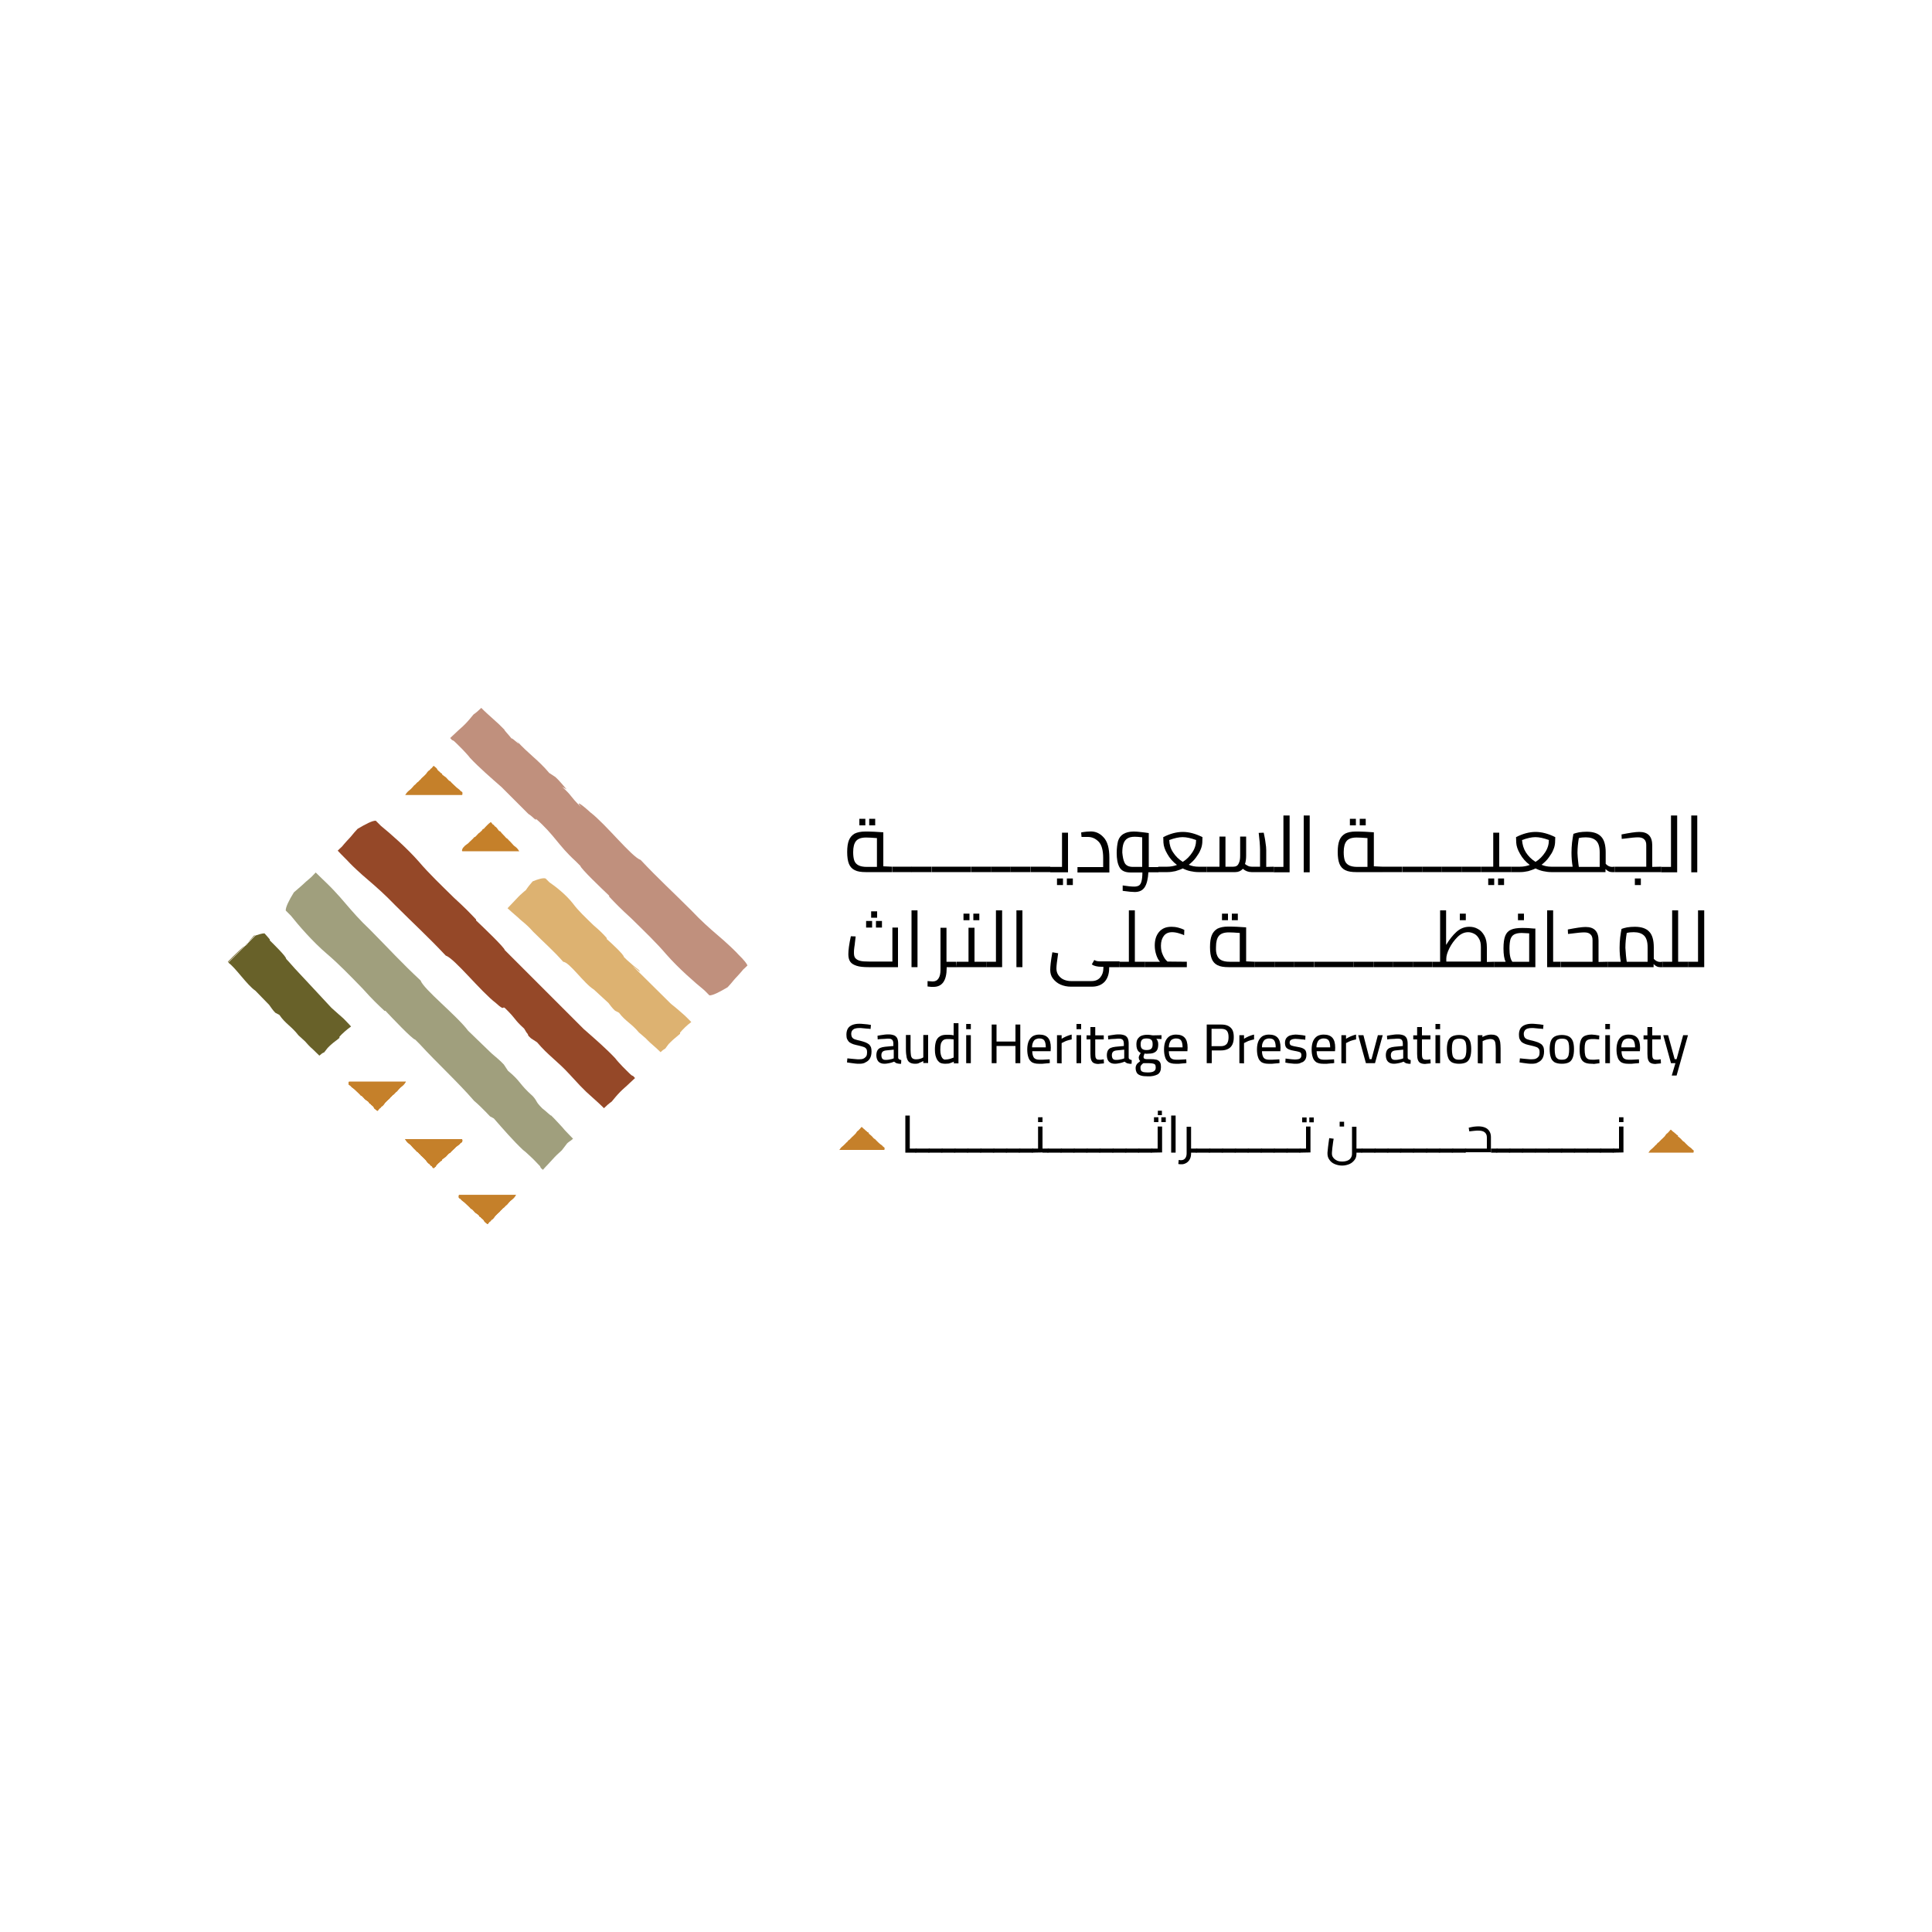 <?xml version="1.0" encoding="utf-8"?>
<!-- Generator: Adobe Illustrator 27.2.0, SVG Export Plug-In . SVG Version: 6.00 Build 0)  -->
<svg version="1.1" id="Layer_1" xmlns="http://www.w3.org/2000/svg" xmlns:xlink="http://www.w3.org/1999/xlink" x="0px" y="0px"
	 viewBox="0 0 1000 1000" style="enable-background:new 0 0 1000 1000;" xml:space="preserve">
<style type="text/css">
	.st0{fill:#C5802A;}
	.st1{fill:#A09F7D;}
	.st2{fill:#954828;}
	.st3{fill:#DDB271;}
	.st4{fill:#C0907D;}
	.st5{fill:#897D47;}
	.st6{fill:#686129;}
</style>
<g>
	<g>
		<g>
			<path class="st0" d="M225.8,397.5c-0.1-0.1-0.2-0.2-0.3-0.3c-0.1-0.1-0.3-0.2-0.4-0.3c-0.3-0.2-0.5-0.4-0.6-0.5
				c-0.1,0.1-0.3,0.2-0.4,0.3l-0.2,0.3c-0.2,0.3-0.4,0.4-0.5,0.6c-0.2,0.1-0.4,0.3-0.6,0.4l0,0.1c-0.2,0.3-0.6,0.7-0.9,0.8
				c-0.5,0.4-1,1.1-1.4,1.7l-1.4,1.4c0.1-0.2-0.6,0.6-1,0.9c-0.7,1-0.6,0.5-1.4,1.5l-0.3,0.3c-0.2-0.1-1.2,1.1-1.6,1.5l-0.1,0
				c-0.4,0.3-0.6,0.6-1.1,1.2c-0.6,0.7-1.2,1.3-1.9,1.8c-0.8,0.6-1.5,1.5-1.8,2.1l-0.2,0.2h0.1c0,0,0,0,0,0.1c0,0,0.1,0,0.1-0.1
				h29.2c0.1,0,0.1,0,0.2-0.2c0.1-0.3,0.1-0.8,0-1.3c-0.3-0.2-0.5-0.4-0.8-0.5c-0.9-1.2-1.8-1.4-2.9-2.6c-1-1-1.8-1.6-2.6-2.6
				c-0.7,0.1-1.8-1.9-2.7-2.3c-0.9-0.7-1.6-1.2-1.6-1.2l0.3,0.1c-0.2-0.2-0.3-0.5-0.5-0.7l-0.4-0.1c-0.5-0.8-1.1-0.9-1.7-1.7
				C226.1,397.6,225.8,397.5,225.8,397.5L225.8,397.5z"/>
			<path class="st0" d="M250.4,429l-0.4,0.1c-0.3,0.2-0.4,0.5-0.5,0.7l-1.3,1.2c-0.9,0.4-2,2.4-2.7,2.3c-0.8,1-1.6,1.6-2.6,2.6
				c-1,1.2-2,1.3-2.9,2.6c-0.3,0.1-0.6,0.7-0.7,1c-0.1,0.5-0.3,0.6-0.1,0.9c0,0.2,0.1,0.2,0.2,0.2h29.2c0,0,0.1,0,0.1,0.1
				c0,0,0,0,0-0.1h0.1l-0.2-0.2c-0.3-0.6-1-1.5-1.8-2.1c-0.7-0.4-1.3-1.1-1.9-1.8c-0.5-0.6-0.7-0.8-1.1-1.2l-0.1,0
				c-0.3-0.4-1.3-1.5-1.6-1.5l-0.3-0.3c-0.8-1-2-2-2.7-3c-0.3-0.4-0.6-0.4-0.5-0.2l-0.6-0.6c-0.4-0.6-0.9-1.3-1.4-1.7
				c-0.3-0.1-0.7-0.5-0.9-0.8l0-0.1c-0.2-0.2-0.4-0.3-0.6-0.4c-0.2-0.1-0.4-0.3-0.5-0.6l-0.2-0.3c-0.1,0-0.3-0.1-0.4-0.3
				c-0.2,0.2-0.4,0.3-0.6,0.5c-0.1,0.1-0.3,0.2-0.4,0.3c-0.1,0.1-1.8,1.7-1.9,1.9L250.4,429L250.4,429z"/>
		</g>
		<path class="st1" d="M242.3,533.5c-6-8-23-21.4-24.6-26c-9.8-9.1-16.4-16.4-26.1-26.2c-5.5-5.2-9.2-9.5-12.8-13.7
			c-1.8-2.1-3.6-4.2-5.6-6.3c-1-1.1-2-2.1-3.2-3.3c-1-1-2.1-2-3.2-3.1c-1.1-1.1-2.3-2.2-3.4-3.3c-0.7,0.7-1.4,1.5-2.1,2.2
			c-0.9,0.8-1.9,1.7-3,2.6c-0.5,0.5-1,0.9-1.5,1.4c-0.3,0.3-0.6,0.5-0.9,0.8c-1.2,1-2.5,2.2-3.8,3.3c-2.6,4.2-4.3,7.7-4.2,9.4
			l0.8,0.8l1.9,1.9c3.8,4.8,11.2,13.4,18.6,19.7c5.9,5,12.2,11.5,18.6,18.1c5.1,5.7,7.7,8.1,11.2,11.4l0.5,0
			c3.6,3.8,13.9,14.7,15.4,14.9l2.5,2.5c8.3,9.1,19.7,19.6,28,29.2c4.2,3.5,9.3,9.3,8.4,8.1l1.8,1c4.9,5.6,10.2,11.7,15.1,16.3
			c1.1,0.8,2.7,2.3,4.3,3.8c0.8,0.8,1.6,1.5,2.3,2.3c0.8,0.8,1.5,1.6,2.2,2.3c0.1,0.3,0.3,0.7,0.5,1c0.3,0.3,0.7,0.6,1,0.9
			c0.9-1,1.8-2,2.7-2.9c0.8-0.8,1.5-1.7,2.3-2.5c1.4-1.6,3-3.1,4.8-4.7l2.3-3c0.9-1.4,2.1-1.6,3.5-3c-0.9-0.9-1.8-1.9-2.8-2.9
			c-1.1-1.1-1.9-2-2.8-3.1c-1.9-2-3.8-4.2-6-6.3c1.3,1.6-3-2.5-4.3-3.4c-3.8-3.8-2.2-3.2-4.9-6.3c-7.4-6.6-5.9-7.4-12.9-13.2
			l-2.1-3.2c-2.2-2.4-4.5-4.1-6.4-5.8L242.3,533.5L242.3,533.5z"/>
		<path class="st2" d="M300.3,562c2.1,2.2,4.2,4.2,6.3,6c1,0.9,1.9,1.7,3.1,2.8c1.1,1,2,1.9,2.9,2.8c1.4-1.4,2.7-2.5,4-3.4l2-2.4
			c1.6-1.9,3.1-3.4,4.7-4.8c0.9-0.8,1.7-1.5,2.5-2.3c1-0.9,1.9-1.8,2.9-2.7c-0.3-0.3-0.6-0.6-0.9-1c-0.4-0.2-0.7-0.3-1-0.5
			c-0.7-0.6-1.5-1.4-2.3-2.2c-0.8-0.8-1.5-1.5-2.3-2.3c-1.5-1.6-3-3.2-3.8-4.3c-4.6-4.9-10.7-10.2-16.3-15.1l-13.9-13.9l-24.4-24.4
			l-2.5-2.5c-0.2-1.4-11.1-11.8-14.9-15.4l0-0.5c-3.3-3.5-5.8-6.1-11.4-11.2c-6.5-6.4-13.1-12.7-18.1-18.6
			c-6.4-7.3-14.9-14.7-19.7-18.6l-1.9-1.9l-0.8-0.8c-1.7-0.1-5.2,1.7-9.4,4.2c-1.2,1.3-2.3,2.5-3.3,3.8c-0.3,0.3-0.5,0.6-0.8,0.9
			c-0.5,0.5-0.9,1-1.4,1.5c-0.9,1-1.8,2-2.6,3c-0.8,0.7-1.5,1.4-2.2,2.1c1.1,1.2,2.2,2.3,3.3,3.4c1.1,1.1,2.1,2.1,3.1,3.2
			c1.1,1.1,2.2,2.2,3.3,3.2c2.1,2,4.2,3.8,6.3,5.6c4.2,3.6,8.5,7.4,13.7,12.8c9.8,9.8,17.1,16.4,26.2,26.1
			c4.6,1.5,18.1,18.6,26,24.6c4.9,4.5,3.1,1.3,4.7,2.6c6.5,6.4,4.2,5.4,9.9,10.6l1.2,2c1.7,1.9-0.2,0.8,2.3,3l3.2,2.1
			c5.9,7,10.5,9.6,17.2,17L300.3,562L300.3,562z"/>
		<path class="st3" d="M314.9,519.1c0.9,1.2,1.9,2.6,3.4,4l2.1,1.1c3.3,4.4,6.5,5.6,10.3,10.2l3.5,3c0.6,0.7,1.3,1.3,1.9,1.9
			c0.3,0.3,0.6,0.6,1,0.9c0.3,0.3,0.7,0.6,1,0.9c1.5,1.3,2.7,2.4,3.8,3.5c0.8-0.8,1.6-1.4,2.4-1.8l1.4-1.9c0.1-0.2,0.3-0.3,0.4-0.5
			s0.3-0.3,0.4-0.4c0.3-0.3,0.5-0.6,0.8-0.8c0.5-0.5,1-1,1.5-1.4c1-0.9,2.1-1.7,3.2-2.7v-0.6c1.1-1.4,3.8-4.1,5.7-5.4
			c0,0,0.1-0.1,0.1-0.1c-1-1-2.1-2.2-3.3-3.3c-0.3-0.3-0.6-0.5-0.9-0.8c-0.3-0.2-0.5-0.5-0.8-0.7c-0.5-0.5-1.1-0.9-1.6-1.4
			c-1.3-1.1-2.6-2.2-3.9-3.2l-19.7-19.5c0.8,0.4,5.1,4.6,3.1,2c-6-4.8-0.7-0.5-6.3-5.3l-1.5-1.5c0.1-1.1-6.5-7.2-8.9-9.3l0.1-0.4
			c-1.9-2.2-3.4-3.7-6.9-6.7c-3.9-3.8-7.9-7.5-10.7-11.3c-3.6-4.6-9-8.8-12.1-10.9l-1.2-1.2l-0.8-0.8c-1.4-0.4-3.8,0.3-6.7,1.5
			c-1.4,1.6-2.6,3.1-3.5,4.5c-0.7,0.6-1.4,1.1-2,1.7c-0.3,0.3-0.6,0.6-0.9,0.8c-0.4,0.4-0.8,0.8-1.1,1.1c-2,2.1-3.8,4-5.5,5.8
			c1.5,1.4,3,2.7,4.4,3.9c0.7,0.6,1.4,1.2,2.1,1.9c0.4,0.4,0.9,0.7,1.3,1.1c1.7,1.4,3.5,3,5.3,5.1c5.9,5.9,10.4,9.7,15.7,15.7
			c3.4,0.3,10.7,11.2,15.9,14.4L314.9,519.1L314.9,519.1z"/>
		<path class="st4" d="M384.1,496c-1.1-1.1-2.1-2.1-3.1-3.2c-1.1-1.1-2.2-2.2-3.3-3.2c-2.1-2-4.2-3.8-6.3-5.6
			c-4.2-3.6-8.5-7.4-13.6-12.8c-9.8-9.8-17.1-16.4-26.2-26.1c-4.6-1.5-18.1-18.6-26-24.6c-4.9-4.5-8-6.4-4.7-2.6
			c-6.5-6.4-4.2-5.4-9.9-10.6l2.3,1.3c-1.7-1.9-3.4-4.2-5.8-6.4l-3.2-2.1c-5.9-7-10.5-9.6-17.2-17c4.2,4.9-2.4-1.8-2.3-0.8
			c-0.9-1.3-5-5.6-3.4-4.3c-2.1-2.2-4.2-4.2-6.3-6c-1-0.9-1.9-1.7-3.1-2.8c-1.1-1-2-1.9-2.9-2.8c-1.4,1.4-2.7,2.5-4,3.4l-2,2.4
			c-1.6,1.9-3.1,3.4-4.7,4.8c-0.9,0.8-1.7,1.5-2.5,2.3c-1,0.9-1.9,1.8-2.9,2.7c0.3,0.3,0.6,0.6,0.9,1c0.4,0.2,0.7,0.3,1,0.5
			c0.7,0.6,1.5,1.4,2.3,2.2c0.8,0.8,1.5,1.5,2.3,2.3c1.5,1.6,3,3.2,3.8,4.3c4.6,4.9,10.7,10.2,16.3,15.1l13.9,13.9
			c2.1,1.2,4.3,4.1,3.9,2.5c9.6,8.4,11.4,13.6,20.5,21.9l2.5,2.5c0.2,1.4,11.1,11.8,14.9,15.4l0,0.5c3.3,3.5,5.8,6.1,11.4,11.2
			c6.5,6.4,13.1,12.7,18.1,18.6c6.4,7.3,14.9,14.7,19.7,18.6l1.9,1.9l0.8,0.8c1.7,0.1,5.2-1.7,9.4-4.2c1.2-1.3,2.3-2.5,3.3-3.8
			c0.3-0.3,0.5-0.6,0.8-0.9c0.5-0.5,0.9-1,1.4-1.5c0.9-1,1.8-2,2.6-3c0.8-0.7,1.5-1.4,2.2-2.1C386.2,498.3,385.1,497.1,384.1,496
			L384.1,496z"/>
		<path class="st0" d="M194,573.9c0.1,0.1,0.2,0.2,0.3,0.3c0.1,0.1,0.3,0.2,0.4,0.3c0.3,0.2,0.5,0.4,0.6,0.5
			c0.1-0.1,0.3-0.2,0.4-0.3l0.2-0.3c0.2-0.3,0.4-0.4,0.5-0.6c0.2-0.1,0.4-0.3,0.6-0.4l0-0.1c0.2-0.3,0.6-0.7,0.9-0.8
			c0.5-0.4,1-1.1,1.4-1.7l1.4-1.4c-0.1,0.2,0.6-0.6,1-0.9c0.7-1,0.6-0.5,1.4-1.5l0.3-0.3c0.2,0.1,1.2-1.1,1.6-1.5l0.1,0
			c0.4-0.3,0.6-0.6,1.1-1.2c0.6-0.7,1.2-1.3,1.9-1.8c0.8-0.6,1.5-1.5,1.8-2.1l0.2-0.2h-0.1c0,0,0,0,0-0.1c0,0-0.1,0-0.1,0.1h-29.2
			c-0.1,0-0.1,0-0.2,0.2c-0.1,0.3-0.1,0.8,0,1.3c0.3,0.2,0.5,0.4,0.8,0.5c0.9,1.2,1.8,1.4,2.9,2.6c1,1,1.8,1.6,2.6,2.6
			c0.7-0.1,1.8,1.9,2.7,2.3c0.9,0.7,1.6,1.2,1.6,1.2l-0.3-0.1c0.2,0.2,0.3,0.5,0.5,0.7l0.4,0.1c0.5,0.8,1.1,0.9,1.7,1.7
			C193.7,573.9,193.9,573.9,194,573.9L194,573.9z"/>
		<path class="st0" d="M226.3,602.7c0.6-0.8,1.2-0.9,1.7-1.7l0.4-0.1c0.3-0.2,0.4-0.5,0.5-0.7l-0.3,0.1c0,0,0.6-0.5,1.6-1.2
			c0.9-0.4,2-2.4,2.7-2.3c0.8-1,1.6-1.6,2.6-2.6c1-1.2,2-1.3,2.9-2.6c0.3-0.1,0.5-0.3,0.8-0.5c0.1-0.5,0.2-1,0-1.3
			c-0.1-0.2-0.1-0.2-0.2-0.2h-29.2c0,0-0.1,0-0.1-0.1c0,0,0,0,0,0.1h-0.1l0.2,0.2c0.3,0.6,1,1.5,1.8,2.1c0.7,0.4,1.3,1.1,1.9,1.8
			c0.5,0.6,0.7,0.8,1.1,1.2l0.1,0c0.3,0.4,1.3,1.5,1.6,1.5l0.3,0.3c0.8,1,0.6,0.4,1.4,1.5c0.5,0.3,1.1,1.1,1,0.9l1.4,1.4
			c0.4,0.6,0.9,1.3,1.4,1.7c0.3,0.1,0.7,0.5,0.9,0.8l0,0.1c0.2,0.2,0.4,0.3,0.6,0.4c0.2,0.1,0.4,0.3,0.5,0.6l0.2,0.3
			c0.1,0,0.3,0.1,0.4,0.3c0.2-0.2,0.4-0.3,0.6-0.5c0.1-0.1,0.3-0.2,0.4-0.3c0.1-0.1,0.2-0.2,0.3-0.3
			C225.6,603.2,225.9,603.2,226.3,602.7L226.3,602.7z"/>
		<path class="st0" d="M251,632.5c0.1,0.1,0.2,0.2,0.3,0.3c0.1,0.1,0.3,0.2,0.4,0.3c0.3,0.2,0.5,0.4,0.6,0.5
			c0.1-0.1,0.3-0.2,0.4-0.3l0.2-0.3c0.2-0.3,0.4-0.4,0.5-0.6c0.2-0.1,0.4-0.3,0.6-0.4l0-0.1c0.2-0.3,0.6-0.7,0.9-0.8
			c0.5-0.4,1-1.1,1.4-1.7l1.4-1.4c-0.1,0.2,0.6-0.6,1-0.9c0.7-1,0.6-0.5,1.4-1.5l0.3-0.3c0.2,0.1,1.2-1.1,1.6-1.5l0.1,0
			c0.4-0.3,0.6-0.6,1.1-1.2c0.6-0.7,1.2-1.3,1.9-1.8c0.8-0.6,1.5-1.5,1.8-2.1l0.2-0.2h-0.1c0,0,0,0,0-0.1c0,0-0.1,0-0.1,0.1h-29.2
			c-0.1,0-0.1,0-0.2,0.2c-0.1,0.3-0.1,0.8,0,1.3c0.3,0.2,0.5,0.4,0.8,0.5c0.9,1.2,1.8,1.4,2.9,2.6c1,1,1.8,1.6,2.6,2.6
			c0.7-0.1,1.8,1.9,2.7,2.3c0.9,0.7,1.6,1.2,1.6,1.2l-0.3-0.1c0.2,0.2,0.3,0.5,0.5,0.7l0.4,0.1c0.5,0.8,1.1,0.9,1.7,1.7
			C250.7,632.4,251,632.4,251,632.5L251,632.5z"/>
		<path class="st5" d="M131.4,484.3c-1.2,1.3-2.2,2.5-3.1,3.6l3.9-3.9C132,484.1,131.7,484.2,131.4,484.3z"/>
		<path class="st5" d="M125.7,490.3c-0.3,0.3-0.6,0.5-0.9,0.8c-0.4,0.4-0.8,0.7-1.2,1.1c-2.1,2-4,3.8-5.7,5.6
			c0.1,0.1,0.2,0.2,0.3,0.3l8.6-8.6C126.5,489.7,126.1,490,125.7,490.3L125.7,490.3z"/>
		<path class="st5" d="M128.3,487.9l-1.5,1.5c0.3-0.2,0.6-0.5,0.9-0.7C127.9,488.4,128.1,488.2,128.3,487.9z"/>
		<path class="st6" d="M178.5,527.9c-0.3-0.3-0.6-0.6-0.8-0.8c-0.3-0.2-0.5-0.5-0.8-0.7c-0.5-0.5-1-0.9-1.6-1.4
			c-1.3-1.1-2.5-2.3-3.8-3.4l-9.1-9.8l-9.8-10.5l-3.1-3.5l-1.4-1.5c0.2-1.1-6.3-7.4-8.5-9.6l0.1-0.4c-0.9-1.1-1.8-2.1-2.8-3.2
			c-1.2,0-2.8,0.5-4.6,1.1l-3.9,3.9c-0.2,0.3-0.4,0.5-0.6,0.8c-0.3,0.2-0.6,0.5-0.9,0.7l-8.6,8.6l-0.1,0.1c3.6,2.4,9.6,11.5,14,14.5
			l7.1,7.3c0.9,1.2,1.8,2.7,3.2,4.1l2.1,1.1c3.1,4.6,6.3,5.9,9.9,10.6l3.4,3.1c0.6,0.7,1.2,1.3,1.8,2c0.3,0.3,0.6,0.6,0.9,0.9
			c0.3,0.3,0.6,0.6,1,0.9c1.4,1.4,2.6,2.5,3.7,3.6c0.9-0.8,1.6-1.4,2.5-1.7l1.4-1.8c0.1-0.2,0.3-0.3,0.4-0.5
			c0.1-0.1,0.3-0.3,0.4-0.4c0.3-0.3,0.5-0.5,0.8-0.8c0.5-0.5,1.1-0.9,1.6-1.4c1.1-0.9,2.2-1.6,3.3-2.6v-0.6c1.2-1.4,4-3.9,5.9-5.2
			c0,0,0.1-0.1,0.1-0.1C180.7,530.2,179.6,529,178.5,527.9L178.5,527.9z"/>
	</g>
	<path class="st0" d="M194,573.9c0.1,0.1,0.2,0.2,0.3,0.3c0.1,0.1,0.3,0.2,0.4,0.3c0.3,0.2,0.5,0.4,0.6,0.5c0.1-0.1,0.3-0.2,0.4-0.3
		l0.2-0.3c0.2-0.3,0.4-0.4,0.5-0.6c0.2-0.1,0.4-0.3,0.6-0.4l0-0.1c0.2-0.3,0.6-0.7,0.9-0.8c0.5-0.4,1-1.1,1.4-1.7l1.4-1.4
		c-0.1,0.2,0.6-0.6,1-0.9c0.7-1,0.6-0.5,1.4-1.5l0.3-0.3c0.2,0.1,1.2-1.1,1.6-1.5l0.1,0c0.4-0.3,0.6-0.6,1.1-1.2
		c0.6-0.7,1.2-1.3,1.9-1.8c0.8-0.6,1.5-1.5,1.8-2.1l0.2-0.2h-0.1c0,0,0,0,0-0.1c0,0-0.1,0-0.1,0.1h-29.2c-0.1,0-0.1,0-0.2,0.2
		c-0.1,0.3-0.1,0.8,0,1.3c0.3,0.2,0.5,0.4,0.8,0.5c0.9,1.2,1.8,1.4,2.9,2.6c1,1,1.8,1.6,2.6,2.6c0.7-0.1,1.8,1.9,2.7,2.3
		c0.9,0.7,1.6,1.2,1.6,1.2l-0.3-0.1c0.2,0.2,0.3,0.5,0.5,0.7l0.4,0.1c0.5,0.8,1.1,0.9,1.7,1.7C193.7,573.9,193.9,573.9,194,573.9
		L194,573.9z"/>
	<path class="st0" d="M226.3,602.7c0.6-0.8,1.2-0.9,1.7-1.7l0.4-0.1c0.3-0.2,0.4-0.5,0.5-0.7l-0.3,0.1c0,0,0.6-0.5,1.6-1.2
		c0.9-0.4,2-2.4,2.7-2.3c0.8-1,1.6-1.6,2.6-2.6c1-1.2,2-1.3,2.9-2.6c0.3-0.1,0.5-0.3,0.8-0.5c0.1-0.5,0.2-1,0-1.3
		c-0.1-0.2-0.1-0.2-0.2-0.2h-29.2c0,0-0.1,0-0.1-0.1c0,0,0,0,0,0.1h-0.1l0.2,0.2c0.3,0.6,1,1.5,1.8,2.1c0.7,0.4,1.3,1.1,1.9,1.8
		c0.5,0.6,0.7,0.8,1.1,1.2l0.1,0c0.3,0.4,1.3,1.5,1.6,1.5l0.3,0.3c0.8,1,0.6,0.4,1.4,1.5c0.5,0.3,1.1,1.1,1,0.9l1.4,1.4
		c0.4,0.6,0.9,1.3,1.4,1.7c0.3,0.1,0.7,0.5,0.9,0.8l0,0.1c0.2,0.2,0.4,0.3,0.6,0.4c0.2,0.1,0.4,0.3,0.5,0.6l0.2,0.3
		c0.1,0,0.3,0.1,0.4,0.3c0.2-0.2,0.4-0.3,0.6-0.5c0.1-0.1,0.3-0.2,0.4-0.3c0.1-0.1,0.2-0.2,0.3-0.3
		C225.6,603.2,225.9,603.2,226.3,602.7L226.3,602.7z"/>
	<path class="st0" d="M251,632.5c0.1,0.1,0.2,0.2,0.3,0.3c0.1,0.1,0.3,0.2,0.4,0.3c0.3,0.2,0.5,0.4,0.6,0.5c0.1-0.1,0.3-0.2,0.4-0.3
		l0.2-0.3c0.2-0.3,0.4-0.4,0.5-0.6c0.2-0.1,0.4-0.3,0.6-0.4l0-0.1c0.2-0.3,0.6-0.7,0.9-0.8c0.5-0.4,1-1.1,1.4-1.7l1.4-1.4
		c-0.1,0.2,0.6-0.6,1-0.9c0.7-1,0.6-0.5,1.4-1.5l0.3-0.3c0.2,0.1,1.2-1.1,1.6-1.5l0.1,0c0.4-0.3,0.6-0.6,1.1-1.2
		c0.6-0.7,1.2-1.3,1.9-1.8c0.8-0.6,1.5-1.5,1.8-2.1l0.2-0.2h-0.1c0,0,0,0,0-0.1c0,0-0.1,0-0.1,0.1h-29.2c-0.1,0-0.1,0-0.2,0.2
		c-0.1,0.3-0.1,0.8,0,1.3c0.3,0.2,0.5,0.4,0.8,0.5c0.9,1.2,1.8,1.4,2.9,2.6c1,1,1.8,1.6,2.6,2.6c0.7-0.1,1.8,1.9,2.7,2.3
		c0.9,0.7,1.6,1.2,1.6,1.2l-0.3-0.1c0.2,0.2,0.3,0.5,0.5,0.7l0.4,0.1c0.5,0.8,1.1,0.9,1.7,1.7C250.7,632.4,251,632.4,251,632.5
		L251,632.5z"/>
	<g>
		<path d="M461.7,448.6v2.8h-13.6c-2.4,0-4.3-0.3-5.7-1c-1.4-0.7-2.4-1.8-3-3.3c-0.6-1.5-0.9-3.5-0.9-6.1c0-2.6,0.3-4.6,0.9-6.1
			c0.6-1.5,1.6-2.6,2.9-3.4c1.4-0.7,3.2-1.1,5.5-1.1c1,0,2.6,0,4.7,0.1c2.1,0.1,3.7,0.2,4.7,0.3v17.6L461.7,448.6L461.7,448.6z
			 M442.2,445.5c0.4,1.1,1.2,1.9,2.2,2.4c1,0.5,2.4,0.8,4.2,0.8h5.3v-14.9c-2.4-0.2-4.3-0.3-5.6-0.3c-2.5,0-4.2,0.6-5.2,1.8
			c-1,1.2-1.5,3.1-1.5,5.8C441.6,442.9,441.8,444.4,442.2,445.5L442.2,445.5z M444.8,423.8h3.1v3.4h-3.1V423.8z M449.9,423.8h3.1
			v3.4h-3.1V423.8z"/>
		<path d="M461.7,448.6H472v2.8h-10.2V448.6z"/>
		<path d="M471.9,448.6h10.2v2.8h-10.2V448.6z"/>
		<path d="M482.2,448.6h10.2v2.8h-10.2V448.6z"/>
		<path d="M492.4,448.6h10.2v2.8h-10.2V448.6z"/>
		<path d="M502.7,448.6h10.2v2.8h-10.2V448.6z"/>
		<path d="M512.9,448.6h10.2v2.8h-10.2V448.6z"/>
		<path d="M523.1,448.6h10.2v2.8h-10.2V448.6z"/>
		<path d="M533.4,448.6h10.2v2.8h-10.2V448.6z"/>
		<path d="M552.8,431v20.5h-9.2v-2.8h6.1V431H552.8z M547.1,454.7h3.1v3.4h-3.1V454.7z M552.2,454.7h3.1v3.4h-3.1V454.7z"/>
		<path d="M571.2,433.4c2,2.1,3,5.6,3,10.5v7.7h-16.5v-2.8H571v-4.7c0-4-0.8-6.9-2.4-8.5s-3.4-2.4-5.5-2.4h-3.3l-0.2-2.3
			c0.3-0.1,0.8-0.2,1.7-0.3c0.8-0.1,1.6-0.2,2.4-0.2C566.7,430.1,569.2,431.2,571.2,433.4L571.2,433.4z"/>
		<path d="M599.5,451.5h-5.1c-0.2,3.4-0.8,6-1.9,7.7c-1.1,1.7-2.8,2.5-5.2,2.5c-1.3,0-3.3-0.2-6.2-0.6v-2.8c2.5,0.4,4.5,0.6,6,0.6
			c1,0,1.7-0.2,2.3-0.5c0.6-0.3,1.1-1,1.4-2.1c0.3-1.1,0.5-2.6,0.5-4.7h-6c-3,0-4.9-0.9-5.9-2.8s-1.4-4.3-1.4-7.3
			c0-2.5,0.3-4.6,0.7-6.2c0.5-1.6,1.4-2.8,2.7-3.6c1.3-0.8,3.1-1.3,5.4-1.3c1.1,0,2.4,0.1,4,0.3c1.5,0.2,2.8,0.3,3.8,0.5v17.6h5
			V451.5z M582.1,446.6c0.7,1.4,2.2,2.1,4.3,2.1h4.8v-15.3c-1.5-0.2-2.8-0.3-3.8-0.3c-1.7,0-3,0.3-3.9,0.9s-1.6,1.5-2,2.7
			c-0.4,1.2-0.6,2.7-0.6,4.6C581.1,443.4,581.4,445.2,582.1,446.6z"/>
		<path d="M624.6,448.6v2.8h-4.3c-1.4,0-2.8-0.2-4.2-0.5c-1.4-0.3-2.7-0.8-3.9-1.4c-1.2,0.6-2.5,1-3.8,1.4c-1.4,0.3-2.7,0.5-4.1,0.5
			h-4.8v-2.8h4.7c1.7,0,3.3-0.3,5-0.9c-2.1-1.6-3.8-3.5-5-5.7c-1.3-2.2-1.9-4.1-2-5.8l-0.1-2.9c3.5-1.8,6.9-2.7,10.1-2.7
			c3.2,0,6.6,0.9,10.2,2.7l-0.1,2.9c-0.1,1.1-0.3,2.3-0.9,3.6c-0.5,1.4-1.4,2.7-2.4,4.1c-1,1.4-2.3,2.6-3.7,3.7c1.6,0.7,3.3,1,5,1
			H624.6z M607.2,441.2c1.3,2,2.9,3.6,5,4.9c2.1-1.3,3.7-3,5-5c1.3-2,1.9-4.1,1.9-6.3c-2.7-1-5-1.5-7-1.5c-1.9,0-4.2,0.5-6.9,1.5
			C605.3,437.2,605.9,439.3,607.2,441.2L607.2,441.2z"/>
		<path d="M659.3,448.6v2.8h-11.5c-1.7,0-3.2-0.6-4.5-1.7c-1,1.1-2.3,1.7-3.9,1.7h-14.8v-2.8h6.6V433h3.1v15.6h4.1
			c1.3,0,2.2-0.5,2.7-1.6c0.6-1.1,0.8-2.4,0.8-4.1v-9.9h3.1v9.9c0,1.7-0.2,3.1-0.6,4.3c0.4,0.3,0.9,0.7,1.6,1
			c0.6,0.3,1.3,0.4,1.9,0.4h4.3v-8.9c0-1-0.1-2.3-0.2-3.9c-0.2-1.6-0.3-3.1-0.5-4.7l2.6-0.1c0.3,1.6,0.7,3.2,0.9,5
			c0.3,1.7,0.4,3.1,0.4,4.1v8.6L659.3,448.6L659.3,448.6z"/>
		<path d="M667.5,422.1v29.4h-8.2v-2.8h5v-26.6L667.5,422.1L667.5,422.1z"/>
		<path d="M674.8,422.1h3.1v29.4h-3.1V422.1L674.8,422.1z"/>
		<path d="M715.6,448.6v2.8H702c-2.4,0-4.3-0.3-5.7-1c-1.4-0.7-2.4-1.8-3-3.3c-0.6-1.5-0.9-3.5-0.9-6.1c0-2.6,0.3-4.6,0.9-6.1
			s1.6-2.6,2.9-3.4c1.4-0.7,3.2-1.1,5.5-1.1c1,0,2.6,0,4.7,0.1c2.1,0.1,3.7,0.2,4.7,0.3v17.6L715.6,448.6L715.6,448.6z M696.1,445.5
			c0.4,1.1,1.2,1.9,2.2,2.4c1,0.5,2.4,0.8,4.2,0.8h5.3v-14.9c-2.4-0.2-4.3-0.3-5.6-0.3c-2.5,0-4.2,0.6-5.2,1.8
			c-1,1.2-1.5,3.1-1.5,5.8C695.5,442.9,695.7,444.4,696.1,445.5L696.1,445.5z M698.7,423.8h3.1v3.4h-3.1V423.8z M703.8,423.8h3.1
			v3.4h-3.1V423.8z"/>
		<path d="M715.6,448.6h10.2v2.8h-10.2V448.6z"/>
		<path d="M725.9,448.6h10.2v2.8h-10.2V448.6z"/>
		<path d="M736.1,448.6h10.2v2.8h-10.2V448.6z"/>
		<path d="M746.3,448.6h10.2v2.8h-10.2V448.6z"/>
		<path d="M756.5,448.6h10.2v2.8h-10.2V448.6z"/>
		<path d="M782.1,448.6v2.8h-15.3v-2.8h6.1V431h3.1v17.6H782.1z M770.3,454.7h3.1v3.4h-3.1V454.7z M775.4,454.7h3.1v3.4h-3.1V454.7z
			"/>
		<path d="M807.2,448.6v2.8h-4.3c-1.4,0-2.8-0.2-4.2-0.5s-2.7-0.8-3.9-1.4c-1.2,0.6-2.5,1-3.8,1.4c-1.4,0.3-2.7,0.5-4.1,0.5h-4.8
			v-2.8h4.7c1.7,0,3.3-0.3,5-0.9c-2.1-1.6-3.8-3.5-5-5.7c-1.3-2.2-1.9-4.1-2-5.8l-0.1-2.9c3.5-1.8,6.9-2.7,10.1-2.7
			c3.2,0,6.6,0.9,10.2,2.7l-0.1,2.9c-0.1,1.1-0.3,2.3-0.9,3.6c-0.5,1.4-1.4,2.7-2.4,4.1s-2.3,2.6-3.7,3.7c1.6,0.7,3.3,1,5,1H807.2
			L807.2,448.6z M789.8,441.2c1.3,2,2.9,3.6,5,4.9c2.1-1.3,3.7-3,5-5c1.3-2,1.9-4.1,1.9-6.3c-2.7-1-5-1.5-7-1.5
			c-1.9,0-4.2,0.5-6.9,1.5C788,437.2,788.6,439.3,789.8,441.2L789.8,441.2z"/>
		<path d="M835.6,448.6v2.8h-1.3c-0.5,0-1.1-0.1-1.7-0.4c-0.6-0.3-1.1-0.7-1.6-1.2v1.6h-23.8v-2.8h6.8c-0.4-2.3-0.6-4.7-0.6-7.2
			c0-1.8,0.1-3.6,0.3-5.4c0.2-1.8,0.5-3.2,0.7-4.4c0.7-0.3,1.6-0.5,2.9-0.8c1.3-0.2,2.6-0.3,4-0.3c3.3,0,5.8,0.8,7.4,2.5
			c1.6,1.6,2.4,4.4,2.4,8.2v5.9c0.9,1,2,1.6,3.3,1.6L835.6,448.6L835.6,448.6z M816.8,445.5c0.1,1.3,0.3,2.4,0.4,3.2h10.8v-7.5
			c0-2.8-0.6-4.8-1.8-6c-1.2-1.2-3-1.8-5.4-1.8c-1.3,0-2.5,0.1-3.6,0.4c-0.4,2.4-0.7,4.9-0.7,7.7
			C816.6,442.8,816.6,444.2,816.8,445.5L816.8,445.5z"/>
		<path d="M859.9,448.6v2.8h-24.2v-2.8h16.4v-11.1c0-1.4-0.3-2.4-1.1-3.1c-0.7-0.7-1.8-1-3.2-1c-1.2,0-3.7,0.2-7.3,0.7l-1.1,0.1
			l-0.1-2.3c4.1-0.8,7.2-1.3,9.2-1.3c4.5,0,6.7,2.3,6.7,7v11.1L859.9,448.6L859.9,448.6z M846.2,454.7h3.1v3.4h-3.1V454.7z"/>
		<path d="M868.1,422.1v29.4h-8.2v-2.8h5v-26.6L868.1,422.1L868.1,422.1z"/>
		<path d="M875.4,422.1h3.1v29.4h-3.1V422.1L875.4,422.1z"/>
		<path d="M464.8,480.1v20.5h-15.2c-2.6,0-4.7-0.2-6.2-0.7s-2.6-1.1-3.3-2.1c-0.7-1-1-2.3-1-3.9c0-2.1,0.4-5.2,1.3-9.3l2.5,0.1
			l-0.4,3.3c0,0.3-0.1,1.1-0.3,2.3c-0.2,1.2-0.2,2.2-0.2,2.9c0,1.2,0.2,2.1,0.7,2.7s1.3,1.1,2.4,1.4c1.1,0.3,2.7,0.4,4.7,0.4h12.1
			v-17.6H464.8L464.8,480.1z M448.3,476.7h3.1v3.4h-3.1V476.7z M450.9,471.7h3.1v3.3h-3.1V471.7z M453.4,476.7h3.1v3.4h-3.1V476.7z"
			/>
		<path d="M471.8,471.2h3.1v29.4h-3.1V471.2z"/>
		<path d="M495.2,500.6H490v0.4c0,6.5-2.3,9.8-6.8,9.8c-0.4,0-0.8,0-1.2,0c-0.4,0-0.7-0.1-1-0.1l-0.9-0.1v-2.8
			c1.4,0.1,2.2,0.2,2.6,0.2c1.4,0,2.4-0.5,3.1-1.6c0.7-1.1,1-2.6,1-4.5v-21.7h3.1v17.6h5.1L495.2,500.6L495.2,500.6z"/>
		<path d="M510.5,497.8v2.8h-15.3v-2.8h6.1v-17.6h3.1v17.6H510.5L510.5,497.8z M498.7,472.9h3.1v3.4h-3.1V472.9z M503.8,472.9h3.1
			v3.4h-3.1V472.9z"/>
		<path d="M518.7,471.2v29.4h-8.2v-2.8h5v-26.6H518.7z"/>
		<path d="M526.1,471.2h3.1v29.4h-3.1V471.2z"/>
		<path d="M579.3,500.6h-5.2v0.5c0,2.9-0.8,5.3-2.3,7c-1.6,1.7-3.8,2.6-6.7,2.6h-10.8c-2,0-3.8-0.4-5.4-1.1
			c-1.6-0.7-2.9-1.8-3.9-3.1c-1-1.3-1.4-2.8-1.4-4.5s0.3-4.7,1.1-9.1l3,0.5c-0.6,4-0.9,6.6-0.9,7.9c0,1.2,0.3,2.4,1,3.4
			c0.7,1,1.6,1.8,2.7,2.3c1.1,0.5,2.4,0.8,3.7,0.8l10.8,0c1.9,0,3.4-0.6,4.5-1.9c1-1.2,1.6-2.8,1.6-4.7c0-0.3,0-0.6,0-0.8h-1
			c-2.1,0-3.8-0.4-5-1.2l1.3-2.3c0.5,0.3,1,0.5,1.6,0.6c0.6,0.1,1.4,0.1,2.4,0.1h9.1L579.3,500.6L579.3,500.6z"/>
		<path d="M592.7,497.8v2.8h-13.4v-2.8h5v-26.6h3.1v26.6L592.7,497.8L592.7,497.8z"/>
		<path d="M614.3,497.8v2.8h-21.6v-2.8h7.7c-0.8-0.9-1.4-2-1.9-3.5c-0.5-1.5-0.8-3.1-0.8-4.9c0-2.9,0.7-5.2,2.2-7
			c1.5-1.8,3.6-2.7,6.4-2.7c1.1,0,2.2,0.1,3.4,0.4c1.2,0.3,2.3,0.7,3.3,1.2l-0.1,2.8c-0.4-0.3-1.3-0.6-2.6-1
			c-1.3-0.4-2.5-0.6-3.6-0.6c-1.9,0-3.3,0.6-4.3,1.9s-1.5,3-1.5,5.1c0,1.8,0.3,3.4,1,4.8c0.6,1.4,1.4,2.6,2.4,3.4L614.3,497.8
			L614.3,497.8z"/>
		<path d="M649.5,497.8v2.8h-13.6c-2.4,0-4.3-0.3-5.7-1c-1.4-0.7-2.4-1.8-3-3.3c-0.6-1.5-0.9-3.5-0.9-6.1c0-2.6,0.3-4.6,0.9-6.1
			s1.6-2.6,2.9-3.4c1.4-0.7,3.2-1.1,5.5-1.1c1,0,2.6,0,4.7,0.1c2.1,0.1,3.7,0.2,4.7,0.3v17.6L649.5,497.8L649.5,497.8z M630,494.6
			c0.4,1.1,1.2,1.9,2.2,2.4c1,0.5,2.4,0.8,4.2,0.8h5.3v-14.9c-2.4-0.2-4.3-0.3-5.6-0.3c-2.5,0-4.2,0.6-5.2,1.8
			c-1,1.2-1.5,3.1-1.5,5.8C629.3,492,629.5,493.5,630,494.6L630,494.6z M632.5,472.9h3.1v3.4h-3.1V472.9z M637.6,472.9h3.1v3.4h-3.1
			V472.9z"/>
		<path d="M649.5,497.8h10.2v2.8h-10.2V497.8z"/>
		<path d="M659.7,497.8h10.2v2.8h-10.2V497.8z"/>
		<path d="M669.9,497.8h10.2v2.8h-10.2V497.8z"/>
		<path d="M680.2,497.8h10.2v2.8h-10.2V497.8z"/>
		<path d="M690.4,497.8h10.2v2.8h-10.2V497.8z"/>
		<path d="M700.6,497.8h10.2v2.8h-10.2V497.8z"/>
		<path d="M710.9,497.8h10.2v2.8h-10.2V497.8z"/>
		<path d="M721.1,497.8h10.2v2.8h-10.2L721.1,497.8L721.1,497.8z"/>
		<path d="M731.3,497.8h10.2v2.8h-10.2V497.8z"/>
		<path d="M773.5,497.8v2.8h-31.9v-2.8h3.8v-26.6h3.1v17.9c1.7-2.8,3.5-5.1,5.4-6.8c1.9-1.7,4.1-2.6,6.6-2.6c1.6,0,3,0.3,4.4,1.1
			c1.4,0.7,2.5,1.9,3.4,3.5c0.9,1.6,1.3,3.6,1.3,6.1v7.5L773.5,497.8L773.5,497.8z M754.4,485c-1.7,1.7-3.1,3.6-4.2,5.8
			c-1.1,2.2-1.6,4-1.6,5.4v1.5h17.9v-7.5c0-1.8-0.3-3.3-1-4.4c-0.7-1.2-1.5-2-2.5-2.5c-1-0.5-2-0.8-3.1-0.8
			C758,482.5,756.1,483.3,754.4,485L754.4,485z M755.6,472.9h3.1v3.4h-3.1V472.9z"/>
		<path d="M794.7,480.6v20h-21.2v-2.8h5.8c-0.7-1.4-1.1-3.7-1.1-6.9c0-2.8,0.3-5,0.9-6.5c0.6-1.5,1.6-2.6,3-3.2
			c1.4-0.6,3.3-0.9,5.9-0.9c2.1,0,4,0.1,5.7,0.3L794.7,480.6L794.7,480.6z M782.8,497.8h8.7v-14.7c-1.9-0.1-3.2-0.2-3.9-0.2
			c-1.7,0-3,0.3-3.9,0.8c-0.9,0.5-1.5,1.3-1.9,2.5c-0.3,1.1-0.5,2.7-0.5,4.7C781.3,494.2,781.8,496.6,782.8,497.8z M785.7,472.9h3.1
			v3.4h-3.1V472.9z"/>
		<path d="M807.8,497.8v2.8h-7v-29.4h3.1v26.6L807.8,497.8L807.8,497.8z"/>
		<path d="M832.1,497.8v2.8h-24.2v-2.8h16.4v-11.1c0-1.4-0.3-2.4-1.1-3.1c-0.7-0.7-1.8-1-3.2-1c-1.2,0-3.7,0.2-7.3,0.7l-1.1,0.1
			l-0.1-2.3c4.1-0.8,7.2-1.3,9.2-1.3c4.5,0,6.7,2.3,6.7,7v11.1L832.1,497.8L832.1,497.8z"/>
		<path d="M860.5,497.8v2.8h-1.3c-0.5,0-1.1-0.1-1.7-0.4c-0.6-0.3-1.1-0.7-1.6-1.2v1.6h-23.8v-2.8h6.8c-0.4-2.3-0.6-4.7-0.6-7.2
			c0-1.8,0.1-3.6,0.3-5.4c0.2-1.8,0.5-3.2,0.7-4.4c0.7-0.3,1.6-0.5,2.9-0.8c1.3-0.2,2.6-0.3,4-0.3c3.3,0,5.8,0.8,7.4,2.5
			c1.6,1.6,2.4,4.4,2.4,8.2v5.9c0.9,1,2,1.6,3.3,1.6L860.5,497.8L860.5,497.8z M841.6,494.6c0.1,1.3,0.3,2.4,0.4,3.2h10.8v-7.5
			c0-2.8-0.6-4.8-1.8-6c-1.2-1.2-3-1.8-5.4-1.8c-1.3,0-2.5,0.1-3.6,0.4c-0.4,2.4-0.7,4.9-0.7,7.7
			C841.4,491.9,841.5,493.3,841.6,494.6L841.6,494.6z"/>
		<path d="M873.9,497.8v2.8h-13.4v-2.8h5v-26.6h3.1v26.6L873.9,497.8L873.9,497.8z"/>
		<path d="M882.1,471.2v29.4h-8.2v-2.8h5v-26.6H882.1z"/>
	</g>
	<g>
		<path d="M444.8,550.6c-0.6,0-1.3,0-2.1-0.1c-0.8-0.1-1.6-0.2-2.3-0.3c-0.8-0.1-1.4-0.2-2-0.3l0.2-2.1c0.6,0.1,1.2,0.1,2,0.2
			c0.8,0.1,1.5,0.1,2.2,0.2c0.7,0.1,1.4,0.1,1.9,0.1c0.9,0,1.7-0.1,2.3-0.4s1-0.7,1.4-1.2c0.3-0.6,0.4-1.3,0.4-2.1
			c0-0.7-0.1-1.3-0.4-1.7c-0.3-0.4-0.7-0.8-1.4-1c-0.6-0.2-1.5-0.5-2.5-0.7c-1.1-0.2-2-0.5-2.8-0.7c-0.8-0.3-1.4-0.6-2-1
			c-0.5-0.4-0.9-1-1.2-1.6c-0.3-0.6-0.4-1.4-0.4-2.4c0-1.3,0.3-2.4,0.8-3.2c0.5-0.8,1.3-1.4,2.3-1.8c1-0.4,2.1-0.6,3.5-0.6
			c0.6,0,1.3,0,2,0.1c0.8,0.1,1.5,0.1,2.2,0.2c0.7,0.1,1.4,0.2,1.9,0.3l-0.2,2.1c-0.6-0.1-1.2-0.2-2-0.2c-0.7-0.1-1.4-0.1-2.1-0.2
			c-0.7-0.1-1.2-0.1-1.7-0.1c-0.9,0-1.6,0.1-2.3,0.3c-0.6,0.2-1.1,0.6-1.4,1s-0.5,1-0.5,1.7c0,0.8,0.2,1.5,0.5,1.9
			c0.3,0.4,0.8,0.8,1.5,1c0.7,0.2,1.6,0.5,2.7,0.7c1,0.3,1.9,0.5,2.6,0.8c0.7,0.3,1.3,0.6,1.8,1c0.5,0.4,0.8,0.9,1.1,1.5
			c0.2,0.6,0.3,1.3,0.3,2.2c0,1.5-0.3,2.7-0.8,3.6c-0.5,0.9-1.3,1.6-2.2,2C447.3,550.4,446.1,550.6,444.8,550.6L444.8,550.6z"/>
		<path d="M457.8,550.6c-1.4,0-2.4-0.4-3.1-1.1c-0.7-0.8-1.1-1.9-1.1-3.3c0-1,0.2-1.8,0.5-2.4c0.3-0.6,0.8-1.1,1.5-1.4
			c0.7-0.3,1.5-0.5,2.5-0.6l4.3-0.4v-1.2c0-0.9-0.2-1.6-0.6-2s-1-0.6-1.9-0.6c-0.5,0-1.1,0-1.8,0.1c-0.7,0-1.3,0.1-2,0.1
			s-1.3,0.1-1.8,0.2l-0.1-1.9c0.5-0.1,1-0.2,1.7-0.3c0.7-0.1,1.4-0.2,2.1-0.3c0.7-0.1,1.4-0.1,2-0.1c1.1,0,2,0.2,2.8,0.5
			c0.7,0.3,1.2,0.8,1.6,1.5c0.3,0.7,0.5,1.6,0.5,2.7v7.3c0,0.4,0.2,0.7,0.5,0.9c0.3,0.2,0.7,0.3,1.1,0.4l-0.1,1.9
			c-0.3,0-0.5,0-0.8,0c-0.3,0-0.5,0-0.7-0.1c-0.2,0-0.4-0.1-0.6-0.1c-0.3-0.1-0.6-0.2-0.8-0.4c-0.2-0.1-0.5-0.3-0.7-0.5
			c-0.4,0.2-0.8,0.3-1.4,0.5c-0.6,0.2-1.2,0.3-1.8,0.4C459.1,550.5,458.5,550.6,457.8,550.6L457.8,550.6z M458.3,548.6
			c0.5,0,1,0,1.6-0.1c0.5-0.1,1.1-0.2,1.5-0.3c0.5-0.1,0.9-0.3,1.2-0.4v-4.5l-4,0.4c-0.8,0.1-1.4,0.3-1.8,0.7
			c-0.4,0.4-0.6,1-0.6,1.8s0.2,1.4,0.5,1.8C457.1,548.4,457.6,548.6,458.3,548.6L458.3,548.6z"/>
		<path d="M473.6,550.6c-1.2,0-2.2-0.3-2.9-0.8c-0.7-0.5-1.1-1.3-1.4-2.4c-0.2-1.1-0.4-2.4-0.4-4.1v-7.6h2.4v7.5
			c0,1.2,0.1,2.2,0.2,3c0.1,0.7,0.4,1.3,0.8,1.6s1,0.5,1.8,0.5c0.8,0,1.6-0.1,2.2-0.3c0.7-0.2,1.2-0.4,1.6-0.7v-11.6h2.5v14.5h-2.5
			v-1c-0.6,0.3-1.3,0.7-2,0.9C475.4,550.5,474.5,550.6,473.6,550.6L473.6,550.6z"/>
		<path d="M489.2,550.6c-0.6,0-1.2-0.1-1.7-0.2s-1-0.3-1.4-0.7c-0.4-0.3-0.8-0.8-1.1-1.3c-0.3-0.6-0.6-1.3-0.8-2.1s-0.3-1.9-0.3-3.1
			c0-1.7,0.2-3.1,0.6-4.3c0.4-1.1,1.1-2,2-2.5c0.9-0.6,2.1-0.8,3.6-0.8c0.3,0,0.7,0,1.2,0c0.4,0,0.9,0.1,1.3,0.1
			c0.4,0.1,0.8,0.1,1,0.2v-6.3h2.5v20.8h-2.4v-0.9c-0.3,0.2-0.7,0.3-1.2,0.5c-0.5,0.2-1,0.4-1.5,0.5
			C490.3,550.5,489.8,550.6,489.2,550.6L489.2,550.6z M489.6,548.4c0.5,0,1-0.1,1.5-0.2c0.5-0.1,0.9-0.2,1.4-0.4
			c0.4-0.2,0.8-0.3,1.1-0.4V538c-0.2,0-0.5-0.1-0.9-0.1c-0.4,0-0.8-0.1-1.2-0.1c-0.4,0-0.8,0-1.1,0c-0.9,0-1.7,0.2-2.2,0.6
			c-0.5,0.4-0.9,1-1.2,1.8c-0.2,0.8-0.3,1.8-0.3,3.1c0,1.1,0.1,2,0.3,2.7c0.2,0.7,0.4,1.2,0.7,1.6c0.3,0.4,0.6,0.6,1,0.8
			C488.8,548.4,489.2,548.5,489.6,548.4L489.6,548.4z"/>
		<path d="M500.1,532.7V530h2.4v2.7H500.1z M500.1,550.3v-14.5h2.4v14.5H500.1z"/>
		<path d="M513.3,550.3v-20h2.5v8.8h9.8v-8.8h2.5v20h-2.5v-8.9h-9.8v8.9H513.3z"/>
		<path d="M537.6,550.6c-1.5,0-2.6-0.3-3.5-0.8c-0.8-0.6-1.5-1.4-1.8-2.5c-0.4-1.1-0.6-2.5-0.6-4.1c0-1.8,0.3-3.3,0.8-4.4
			s1.2-1.9,2.1-2.5c0.9-0.5,2-0.8,3.3-0.8c2,0,3.5,0.5,4.5,1.6c1,1.1,1.5,2.8,1.5,5.2l-0.1,1.8h-9.5c0,1.4,0.3,2.5,0.8,3.3
			c0.5,0.7,1.5,1.1,2.8,1.1c0.5,0,1.1,0,1.8,0c0.7,0,1.3-0.1,2-0.1c0.6,0,1.2-0.1,1.6-0.1l0.1,1.9c-0.5,0.1-1,0.2-1.7,0.2
			c-0.7,0.1-1.4,0.1-2.1,0.2C538.8,550.6,538.2,550.6,537.6,550.6L537.6,550.6z M534.2,542.1h7.1c0-1.7-0.3-2.9-0.8-3.6
			c-0.5-0.7-1.4-1-2.6-1c-0.8,0-1.4,0.2-2,0.5c-0.5,0.3-0.9,0.8-1.2,1.5C534.4,540.2,534.2,541,534.2,542.1L534.2,542.1z"/>
		<path d="M547.1,550.3v-14.5h2.4v1.9c0.4-0.3,0.8-0.5,1.4-0.8c0.6-0.3,1.2-0.6,1.8-0.8s1.3-0.5,2-0.6v2.5c-0.6,0.1-1.3,0.3-2,0.5
			c-0.7,0.2-1.3,0.4-1.8,0.7c-0.6,0.3-1,0.5-1.4,0.7v10.5L547.1,550.3L547.1,550.3z"/>
		<path d="M557.2,532.7V530h2.4v2.7H557.2z M557.2,550.3v-14.5h2.4v14.5H557.2z"/>
		<path d="M568.5,550.7c-1,0-1.8-0.2-2.4-0.5c-0.6-0.3-1-0.8-1.3-1.6s-0.4-1.8-0.4-3.2V538h-2v-2.1h2v-4.3h2.5v4.3h4.4v2.1h-4.4v6.7
			c0,1,0,1.8,0.1,2.3c0.1,0.6,0.3,0.9,0.6,1.2c0.3,0.2,0.7,0.3,1.3,0.3c0.2,0,0.4,0,0.7,0c0.3,0,0.6,0,0.9-0.1
			c0.3,0,0.6-0.1,0.8-0.1l0.1,2.1c-0.3,0-0.6,0.1-1,0.1c-0.4,0-0.8,0.1-1.1,0.1C569,550.6,568.7,550.7,568.5,550.7L568.5,550.7z"/>
		<path d="M577.1,550.6c-1.4,0-2.4-0.4-3.1-1.1s-1.1-1.9-1.1-3.3c0-1,0.2-1.8,0.5-2.4c0.3-0.6,0.8-1.1,1.5-1.4
			c0.7-0.3,1.5-0.5,2.5-0.6l4.3-0.4v-1.2c0-0.9-0.2-1.6-0.6-2c-0.4-0.4-1-0.6-1.9-0.6c-0.5,0-1.1,0-1.8,0.1c-0.7,0-1.3,0.1-2,0.1
			c-0.7,0.1-1.3,0.1-1.8,0.2l-0.1-1.9c0.5-0.1,1-0.2,1.7-0.3c0.7-0.1,1.4-0.2,2.1-0.3s1.4-0.1,2-0.1c1.1,0,2,0.2,2.8,0.5
			c0.7,0.3,1.2,0.8,1.6,1.5c0.3,0.7,0.5,1.6,0.5,2.7v7.3c0,0.4,0.2,0.7,0.5,0.9c0.3,0.2,0.7,0.3,1.1,0.4l-0.1,1.9
			c-0.3,0-0.5,0-0.8,0c-0.3,0-0.5,0-0.7-0.1c-0.2,0-0.4-0.1-0.6-0.1c-0.3-0.1-0.6-0.2-0.8-0.4c-0.2-0.1-0.5-0.3-0.7-0.5
			c-0.4,0.2-0.8,0.3-1.4,0.5c-0.6,0.2-1.2,0.3-1.8,0.4C578.4,550.5,577.8,550.6,577.1,550.6L577.1,550.6z M577.6,548.6
			c0.5,0,1,0,1.6-0.1c0.5-0.1,1.1-0.2,1.5-0.3c0.5-0.1,0.9-0.3,1.2-0.4v-4.5l-4,0.4c-0.8,0.1-1.4,0.3-1.8,0.7
			c-0.4,0.4-0.6,1-0.6,1.8s0.2,1.4,0.5,1.8C576.3,548.4,576.9,548.6,577.6,548.6L577.6,548.6z"/>
		<path d="M594.1,557.1c-1.5,0-2.7-0.1-3.6-0.4c-0.9-0.3-1.6-0.7-2-1.3c-0.4-0.6-0.7-1.5-0.7-2.6c0-0.6,0.1-1,0.3-1.4
			c0.2-0.4,0.4-0.8,0.8-1.1c0.3-0.3,0.8-0.7,1.3-1.1c-0.3-0.2-0.4-0.5-0.6-0.8c-0.1-0.4-0.2-0.8-0.2-1.2c0-0.1,0.1-0.3,0.2-0.6
			c0.1-0.3,0.2-0.6,0.4-0.8c0.2-0.3,0.3-0.6,0.4-0.8c-0.4-0.2-0.8-0.5-1.1-0.8s-0.6-0.8-0.8-1.4s-0.3-1.3-0.3-2.2
			c0-1.2,0.2-2.2,0.7-2.9c0.5-0.7,1.1-1.3,1.9-1.6c0.8-0.3,1.8-0.5,2.9-0.5c0.5,0,1.1,0,1.7,0.1c0.6,0.1,1,0.2,1.4,0.2l4.4-0.1v2
			l-2.7-0.1c0.3,0.3,0.5,0.6,0.7,1.1c0.2,0.4,0.3,1,0.3,1.7c0,1.3-0.2,2.3-0.6,3c-0.4,0.7-1.1,1.2-1.9,1.5c-0.8,0.3-1.9,0.4-3.2,0.4
			c-0.1,0-0.4,0-0.7,0c-0.3,0-0.6-0.1-0.7-0.1c-0.1,0.3-0.2,0.5-0.3,0.9c-0.1,0.3-0.2,0.6-0.2,0.7c0,0.3,0,0.5,0.1,0.7
			c0.1,0.2,0.2,0.3,0.4,0.4c0.2,0.1,0.6,0.2,1,0.2c0.5,0,1.1,0,1.9,0c1.4,0,2.5,0.1,3.3,0.3c0.8,0.2,1.4,0.7,1.8,1.3
			c0.4,0.6,0.5,1.5,0.5,2.7c0,1.7-0.6,2.9-1.7,3.6C597.8,556.8,596.2,557.2,594.1,557.1L594.1,557.1z M594.1,555.1
			c1.4,0,2.5-0.2,3.1-0.6c0.7-0.4,1-1,1-1.9c0-0.7-0.1-1.2-0.3-1.5c-0.2-0.3-0.6-0.5-1.1-0.6c-0.5-0.1-1.2-0.2-2-0.2
			c-0.2,0-0.4,0-0.7,0c-0.3,0-0.6,0-0.9,0c-0.3,0-0.6,0-0.9,0c-0.3,0-0.4,0-0.5,0c-0.4,0.3-0.7,0.5-0.9,0.8
			c-0.2,0.2-0.4,0.5-0.5,0.7c-0.1,0.3-0.1,0.6-0.1,0.9c0,0.6,0.1,1.1,0.3,1.4c0.2,0.4,0.6,0.6,1.2,0.8
			C592.3,555,593.1,555.1,594.1,555.1L594.1,555.1z M593.4,543.5c1.2,0,2-0.2,2.5-0.7c0.5-0.5,0.7-1.2,0.7-2.3
			c0-1.1-0.2-1.9-0.7-2.3c-0.5-0.5-1.3-0.7-2.5-0.7c-1.1,0-1.9,0.2-2.3,0.7c-0.5,0.5-0.7,1.2-0.7,2.3c0,1.1,0.2,1.9,0.7,2.3
			C591.6,543.3,592.4,543.5,593.4,543.5z"/>
		<path d="M608.4,550.6c-1.5,0-2.6-0.3-3.5-0.8c-0.8-0.6-1.5-1.4-1.8-2.5c-0.4-1.1-0.6-2.5-0.6-4.1c0-1.8,0.3-3.3,0.8-4.4
			s1.2-1.9,2.1-2.5c0.9-0.5,2-0.8,3.3-0.8c2,0,3.5,0.5,4.5,1.6c1,1.1,1.5,2.8,1.5,5.2l-0.1,1.8H605c0,1.4,0.3,2.5,0.8,3.3
			c0.5,0.7,1.5,1.1,2.8,1.1c0.5,0,1.1,0,1.8,0c0.7,0,1.3-0.1,2-0.1c0.6,0,1.2-0.1,1.6-0.1l0.1,1.9c-0.5,0.1-1,0.2-1.7,0.2
			c-0.7,0.1-1.4,0.1-2.1,0.2C609.6,550.6,609,550.6,608.4,550.6L608.4,550.6z M605,542.1h7.1c0-1.7-0.3-2.9-0.8-3.6
			c-0.5-0.7-1.4-1-2.6-1c-0.8,0-1.4,0.2-2,0.5c-0.5,0.3-0.9,0.8-1.2,1.5C605.2,540.2,605,541,605,542.1L605,542.1z"/>
		<path d="M624.6,550.3v-20h7.4c1.5,0,2.7,0.2,3.7,0.7c1,0.5,1.7,1.2,2.2,2.1c0.5,1,0.7,2.2,0.7,3.7c0,1.5-0.2,2.7-0.7,3.8
			c-0.5,1-1.2,1.8-2.2,2.3c-1,0.5-2.2,0.8-3.7,0.8h-4.8v6.6L624.6,550.3L624.6,550.3z M627.1,541.5h4.8c1.4,0,2.4-0.4,3.1-1.2
			c0.6-0.8,0.9-2,0.9-3.5c0-1.5-0.3-2.6-0.9-3.3c-0.6-0.7-1.6-1-3.1-1h-4.8V541.5z"/>
		<path d="M641.5,550.3v-14.5h2.4v1.9c0.4-0.3,0.8-0.5,1.4-0.8c0.6-0.3,1.2-0.6,1.8-0.8s1.3-0.5,2-0.6v2.5c-0.6,0.1-1.3,0.3-2,0.5
			c-0.7,0.2-1.3,0.4-1.8,0.7c-0.6,0.3-1,0.5-1.4,0.7v10.5L641.5,550.3L641.5,550.3z"/>
		<path d="M656.5,550.6c-1.5,0-2.6-0.3-3.5-0.8c-0.8-0.6-1.5-1.4-1.8-2.5c-0.4-1.1-0.6-2.5-0.6-4.1c0-1.8,0.3-3.3,0.8-4.4
			s1.2-1.9,2.1-2.5c0.9-0.5,2-0.8,3.3-0.8c2,0,3.5,0.5,4.5,1.6c1,1.1,1.5,2.8,1.5,5.2l-0.1,1.8h-9.5c0,1.4,0.3,2.5,0.8,3.3
			c0.5,0.7,1.5,1.1,2.8,1.1c0.5,0,1.1,0,1.8,0c0.7,0,1.3-0.1,2-0.1c0.6,0,1.2-0.1,1.6-0.1l0.1,1.9c-0.5,0.1-1,0.2-1.7,0.2
			c-0.7,0.1-1.4,0.1-2.1,0.2C657.8,550.6,657.1,550.6,656.5,550.6L656.5,550.6z M653.2,542.1h7.1c0-1.7-0.3-2.9-0.8-3.6
			c-0.5-0.7-1.4-1-2.6-1c-0.8,0-1.4,0.2-2,0.5c-0.5,0.3-0.9,0.8-1.2,1.5C653.3,540.2,653.2,541,653.2,542.1L653.2,542.1z"/>
		<path d="M670.6,550.6c-0.5,0-1,0-1.7-0.1c-0.6-0.1-1.3-0.1-1.9-0.2c-0.6-0.1-1.2-0.2-1.7-0.3l0.1-2.1c0.5,0.1,1,0.1,1.6,0.2
			c0.6,0.1,1.2,0.1,1.8,0.2c0.6,0,1.1,0.1,1.4,0.1c0.8,0,1.4-0.1,1.9-0.2c0.5-0.1,0.9-0.4,1.1-0.7c0.3-0.3,0.4-0.8,0.4-1.4
			c0-0.5-0.1-0.8-0.3-1.1c-0.2-0.3-0.6-0.5-1.1-0.6c-0.5-0.2-1.3-0.3-2.3-0.5c-1.1-0.2-2-0.4-2.7-0.7c-0.7-0.3-1.3-0.7-1.6-1.2
			c-0.3-0.5-0.5-1.3-0.5-2.2c0-1.1,0.3-2,0.8-2.6c0.5-0.6,1.2-1.1,2-1.3s1.7-0.4,2.5-0.4c0.6,0,1.2,0,1.8,0.1s1.3,0.1,1.9,0.2
			c0.6,0.1,1.2,0.2,1.6,0.3l-0.1,2.1c-0.5-0.1-1-0.2-1.6-0.2c-0.6-0.1-1.3-0.1-1.9-0.2c-0.6,0-1.2-0.1-1.6-0.1
			c-0.6,0-1.1,0.1-1.5,0.2c-0.4,0.1-0.8,0.3-1.1,0.6c-0.3,0.3-0.4,0.7-0.4,1.2c0,0.4,0.1,0.7,0.3,1c0.2,0.3,0.6,0.5,1.1,0.6
			c0.5,0.2,1.3,0.3,2.3,0.5c1.2,0.2,2.2,0.4,2.9,0.7c0.7,0.3,1.3,0.7,1.6,1.2c0.3,0.5,0.5,1.3,0.5,2.2c0,1.1-0.2,2-0.7,2.7
			c-0.5,0.7-1.1,1.2-2,1.4C672.8,550.5,671.8,550.6,670.6,550.6L670.6,550.6z"/>
		<path d="M684.8,550.6c-1.5,0-2.6-0.3-3.5-0.8c-0.8-0.6-1.5-1.4-1.8-2.5c-0.4-1.1-0.6-2.5-0.6-4.1c0-1.8,0.3-3.3,0.8-4.4
			s1.2-1.9,2.1-2.5c0.9-0.5,2-0.8,3.3-0.8c2,0,3.5,0.5,4.5,1.6c1,1.1,1.5,2.8,1.5,5.2l-0.1,1.8h-9.5c0,1.4,0.3,2.5,0.8,3.3
			c0.5,0.7,1.5,1.1,2.8,1.1c0.5,0,1.1,0,1.8,0c0.7,0,1.3-0.1,2-0.1c0.6,0,1.2-0.1,1.6-0.1l0.1,1.9c-0.5,0.1-1,0.2-1.7,0.2
			c-0.7,0.1-1.4,0.1-2.1,0.2C686,550.6,685.4,550.6,684.8,550.6L684.8,550.6z M681.4,542.1h7.1c0-1.7-0.3-2.9-0.8-3.6
			c-0.5-0.7-1.4-1-2.6-1c-0.8,0-1.4,0.2-2,0.5c-0.5,0.3-0.9,0.8-1.2,1.5C681.6,540.2,681.4,541,681.4,542.1L681.4,542.1z"/>
		<path d="M694.3,550.3v-14.5h2.4v1.9c0.4-0.3,0.8-0.5,1.4-0.8c0.6-0.3,1.2-0.6,1.8-0.8s1.3-0.5,2-0.6v2.5c-0.6,0.1-1.3,0.3-2,0.5
			c-0.7,0.2-1.3,0.4-1.8,0.7c-0.6,0.3-1,0.5-1.4,0.7v10.5L694.3,550.3L694.3,550.3z"/>
		<path d="M707,550.3l-4-14.5h2.7l3.2,12.4h1l3.3-12.4h2.5l-4,14.5H707L707,550.3z"/>
		<path d="M721.5,550.6c-1.4,0-2.4-0.4-3.1-1.1s-1.1-1.9-1.1-3.3c0-1,0.2-1.8,0.5-2.4c0.3-0.6,0.8-1.1,1.5-1.4
			c0.7-0.3,1.5-0.5,2.5-0.6l4.3-0.4v-1.2c0-0.9-0.2-1.6-0.6-2c-0.4-0.4-1-0.6-1.9-0.6c-0.5,0-1.1,0-1.8,0.1c-0.7,0-1.3,0.1-2,0.1
			c-0.7,0.1-1.3,0.1-1.8,0.2l-0.1-1.9c0.5-0.1,1-0.2,1.7-0.3c0.7-0.1,1.4-0.2,2.1-0.3s1.4-0.1,2-0.1c1.1,0,2,0.2,2.8,0.5
			c0.7,0.3,1.2,0.8,1.6,1.5c0.3,0.7,0.5,1.6,0.5,2.7v7.3c0,0.4,0.2,0.7,0.5,0.9c0.3,0.2,0.7,0.3,1.1,0.4l-0.1,1.9
			c-0.3,0-0.5,0-0.8,0c-0.3,0-0.5,0-0.7-0.1c-0.2,0-0.4-0.1-0.6-0.1c-0.3-0.1-0.6-0.2-0.8-0.4c-0.2-0.1-0.5-0.3-0.7-0.5
			c-0.4,0.2-0.8,0.3-1.4,0.5c-0.6,0.2-1.2,0.3-1.8,0.4C722.8,550.5,722.2,550.6,721.5,550.6L721.5,550.6z M722,548.6
			c0.5,0,1,0,1.6-0.1c0.5-0.1,1.1-0.2,1.5-0.3c0.5-0.1,0.9-0.3,1.2-0.4v-4.5l-4,0.4c-0.8,0.1-1.4,0.3-1.8,0.7
			c-0.4,0.4-0.6,1-0.6,1.8s0.2,1.4,0.5,1.8C720.8,548.4,721.3,548.6,722,548.6L722,548.6z"/>
		<path d="M737.6,550.7c-1,0-1.8-0.2-2.4-0.5c-0.6-0.3-1-0.8-1.3-1.6s-0.4-1.8-0.4-3.2V538h-2v-2.1h2v-4.3h2.5v4.3h4.4v2.1h-4.4v6.7
			c0,1,0,1.8,0.1,2.3c0.1,0.6,0.3,0.9,0.6,1.2c0.3,0.2,0.7,0.3,1.3,0.3c0.2,0,0.4,0,0.7,0c0.3,0,0.6,0,0.9-0.1
			c0.3,0,0.6-0.1,0.8-0.1l0.1,2.1c-0.3,0-0.6,0.1-1,0.1c-0.4,0-0.8,0.1-1.1,0.1C738.1,550.6,737.8,550.7,737.6,550.7L737.6,550.7z"
			/>
		<path d="M743,532.7V530h2.4v2.7H743z M743,550.3v-14.5h2.4v14.5H743z"/>
		<path d="M755.2,550.6c-1.6,0-2.9-0.3-3.8-0.8c-0.9-0.6-1.6-1.4-1.9-2.5c-0.4-1.1-0.6-2.6-0.6-4.3c0-1.7,0.2-3,0.6-4.1
			c0.4-1.1,1.1-1.9,2-2.4s2.2-0.8,3.7-0.8s2.8,0.3,3.7,0.8c0.9,0.5,1.6,1.4,2,2.4c0.4,1.1,0.6,2.5,0.6,4.1c0,1.8-0.2,3.2-0.6,4.3
			c-0.4,1.1-1,2-1.9,2.5C758.1,550.3,756.8,550.6,755.2,550.6z M755.2,548.5c1.1,0,1.9-0.2,2.4-0.6c0.5-0.4,0.9-1,1.1-1.8
			c0.2-0.8,0.3-1.9,0.3-3.2s-0.1-2.3-0.3-3.1c-0.2-0.8-0.6-1.3-1.1-1.7c-0.5-0.3-1.3-0.5-2.3-0.5c-1,0-1.7,0.2-2.3,0.5
			c-0.6,0.3-0.9,0.9-1.2,1.7c-0.2,0.8-0.3,1.8-0.3,3.1c0,1.3,0.1,2.4,0.3,3.2c0.2,0.8,0.5,1.4,1.1,1.8
			C753.3,548.3,754.1,548.5,755.2,548.5z"/>
		<path d="M764.9,550.3v-14.5h2.4v1c0.3-0.2,0.7-0.4,1.2-0.6c0.5-0.2,1-0.4,1.6-0.5c0.6-0.1,1.1-0.2,1.6-0.2c1,0,1.8,0.1,2.5,0.4
			c0.7,0.3,1.2,0.7,1.5,1.3c0.4,0.6,0.6,1.3,0.8,2.2c0.1,0.9,0.2,2,0.2,3.3v7.7h-2.5v-7.6c0-1.2-0.1-2.2-0.2-2.9
			c-0.1-0.7-0.4-1.3-0.8-1.6c-0.4-0.3-1.1-0.5-1.9-0.5c-0.5,0-0.9,0.1-1.4,0.2c-0.5,0.1-0.9,0.2-1.4,0.4c-0.4,0.2-0.8,0.3-1.1,0.5
			v11.6L764.9,550.3L764.9,550.3z"/>
		<path d="M792.9,550.6c-0.6,0-1.3,0-2.1-0.1c-0.8-0.1-1.6-0.2-2.3-0.3c-0.8-0.1-1.4-0.2-2-0.3l0.2-2.1c0.6,0.1,1.2,0.1,2,0.2
			s1.5,0.1,2.2,0.2c0.7,0.1,1.4,0.1,1.9,0.1c0.9,0,1.7-0.1,2.3-0.4c0.6-0.3,1-0.7,1.4-1.2c0.3-0.6,0.4-1.3,0.4-2.1
			c0-0.7-0.1-1.3-0.4-1.7c-0.3-0.4-0.7-0.8-1.4-1c-0.6-0.2-1.5-0.5-2.5-0.7c-1.1-0.2-2-0.5-2.8-0.7c-0.8-0.3-1.4-0.6-2-1
			c-0.5-0.4-0.9-1-1.2-1.6c-0.3-0.6-0.4-1.4-0.4-2.4c0-1.3,0.3-2.4,0.8-3.2c0.5-0.8,1.3-1.4,2.3-1.8c1-0.4,2.1-0.6,3.5-0.6
			c0.6,0,1.3,0,2,0.1s1.5,0.1,2.2,0.2c0.7,0.1,1.4,0.2,1.9,0.3l-0.2,2.1c-0.6-0.1-1.2-0.2-2-0.2c-0.7-0.1-1.4-0.1-2.1-0.2
			c-0.7-0.1-1.2-0.1-1.7-0.1c-0.9,0-1.6,0.1-2.3,0.3c-0.6,0.2-1.1,0.6-1.4,1c-0.3,0.5-0.5,1-0.5,1.7c0,0.8,0.2,1.5,0.5,1.9
			c0.3,0.4,0.8,0.8,1.5,1c0.7,0.2,1.6,0.5,2.7,0.7c1,0.3,1.9,0.5,2.6,0.8s1.3,0.6,1.8,1c0.5,0.4,0.8,0.9,1.1,1.5
			c0.2,0.6,0.3,1.3,0.3,2.2c0,1.5-0.3,2.7-0.8,3.6c-0.5,0.9-1.3,1.6-2.2,2C795.4,550.4,794.2,550.6,792.9,550.6L792.9,550.6z"/>
		<path d="M808.4,550.6c-1.6,0-2.9-0.3-3.8-0.8c-0.9-0.6-1.6-1.4-1.9-2.5c-0.4-1.1-0.6-2.6-0.6-4.3c0-1.7,0.2-3,0.6-4.1
			c0.4-1.1,1.1-1.9,2-2.4c0.9-0.5,2.2-0.8,3.7-0.8s2.8,0.3,3.7,0.8s1.6,1.4,2,2.4c0.4,1.1,0.6,2.5,0.6,4.1c0,1.8-0.2,3.2-0.6,4.3
			c-0.4,1.1-1,2-1.9,2.5C811.3,550.3,810.1,550.6,808.4,550.6z M808.4,548.5c1.1,0,1.9-0.2,2.4-0.6s0.9-1,1.1-1.8
			c0.2-0.8,0.3-1.9,0.3-3.2s-0.1-2.3-0.3-3.1c-0.2-0.8-0.6-1.3-1.1-1.7c-0.5-0.3-1.3-0.5-2.3-0.5c-1,0-1.7,0.2-2.3,0.5
			c-0.6,0.3-0.9,0.9-1.2,1.7c-0.2,0.8-0.3,1.8-0.3,3.1c0,1.3,0.1,2.4,0.3,3.2c0.2,0.8,0.5,1.4,1.1,1.8
			C806.5,548.3,807.3,548.5,808.4,548.5z"/>
		<path d="M823.6,550.6c-1.5,0-2.8-0.3-3.6-0.8c-0.9-0.5-1.5-1.3-1.9-2.5c-0.4-1.1-0.5-2.6-0.5-4.5c0-1.8,0.2-3.2,0.6-4.3
			c0.4-1.1,1.1-1.9,2-2.3s2.1-0.7,3.5-0.7c0.3,0,0.8,0,1.3,0.1c0.5,0,1,0.1,1.5,0.2c0.5,0.1,0.9,0.1,1.3,0.2l-0.1,2
			c-0.3,0-0.7-0.1-1.2-0.1c-0.4,0-0.8-0.1-1.3-0.1c-0.4,0-0.8,0-1,0c-1.1,0-1.9,0.2-2.5,0.5c-0.6,0.3-1,0.9-1.2,1.6s-0.3,1.7-0.3,3
			c0,1.4,0.1,2.5,0.3,3.3c0.2,0.8,0.6,1.4,1.2,1.8c0.6,0.4,1.4,0.5,2.6,0.5c0.3,0,0.6,0,1,0c0.4,0,0.8-0.1,1.3-0.1
			c0.4,0,0.8-0.1,1.2-0.1l0.1,2c-0.4,0.1-0.8,0.1-1.4,0.2c-0.5,0.1-1,0.1-1.5,0.2C824.4,550.6,823.9,550.6,823.6,550.6L823.6,550.6z
			"/>
		<path d="M830.9,532.7V530h2.4v2.7H830.9z M830.9,550.3v-14.5h2.4v14.5H830.9z"/>
		<path d="M842.6,550.6c-1.5,0-2.6-0.3-3.5-0.8c-0.8-0.6-1.5-1.4-1.8-2.5c-0.4-1.1-0.6-2.5-0.6-4.1c0-1.8,0.3-3.3,0.8-4.4
			c0.5-1.1,1.2-1.9,2.1-2.5c0.9-0.5,2-0.8,3.3-0.8c2,0,3.5,0.5,4.5,1.6c1,1.1,1.5,2.8,1.5,5.2l-0.1,1.8h-9.5c0,1.4,0.3,2.5,0.8,3.3
			c0.5,0.7,1.5,1.1,2.8,1.1c0.5,0,1.1,0,1.8,0c0.7,0,1.3-0.1,2-0.1c0.6,0,1.2-0.1,1.6-0.1l0.1,1.9c-0.5,0.1-1,0.2-1.7,0.2
			c-0.7,0.1-1.4,0.1-2.1,0.2C843.8,550.6,843.2,550.6,842.6,550.6L842.6,550.6z M839.2,542.1h7.1c0-1.7-0.3-2.9-0.8-3.6
			c-0.5-0.7-1.4-1-2.6-1c-0.8,0-1.4,0.2-2,0.5c-0.5,0.3-0.9,0.8-1.2,1.5C839.4,540.2,839.2,541,839.2,542.1L839.2,542.1z"/>
		<path d="M856.8,550.7c-1,0-1.8-0.2-2.4-0.5c-0.6-0.3-1-0.8-1.3-1.6s-0.4-1.8-0.4-3.2V538h-2v-2.1h2v-4.3h2.5v4.3h4.4v2.1h-4.4v6.7
			c0,1,0,1.8,0.1,2.3c0.1,0.6,0.3,0.9,0.6,1.2c0.3,0.2,0.7,0.3,1.3,0.3c0.2,0,0.4,0,0.7,0c0.3,0,0.6,0,0.9-0.1
			c0.3,0,0.6-0.1,0.8-0.1l0.1,2.1c-0.3,0-0.6,0.1-1,0.1c-0.4,0-0.8,0.1-1.1,0.1C857.3,550.6,857,550.7,856.8,550.7L856.8,550.7z"/>
		<path d="M865.3,556.7l1.9-6.4h-2.3l-4-14.5h2.5l3.4,12.4h1l3.4-12.4h2.5l-5.9,20.9H865.3L865.3,556.7z"/>
	</g>
	<g>
		<path class="st0" d="M865.9,585.7c-0.1-0.1-0.2-0.2-0.3-0.3c-0.1-0.1-0.2-0.2-0.3-0.3c-0.2-0.2-0.4-0.3-0.5-0.4
			c-0.1,0.1-0.2,0.2-0.3,0.2l-0.2,0.3c-0.2,0.2-0.3,0.3-0.4,0.5c-0.1,0.1-0.3,0.2-0.4,0.3v0.1c-0.1,0.2-0.5,0.5-0.7,0.6
			c-0.4,0.3-0.8,0.9-1.1,1.4l-1.1,1.1c0-0.1-0.4,0.5-0.8,0.7c-0.6,0.8-0.5,0.4-1.1,1.2l-0.2,0.2c-0.2-0.1-1,0.8-1.2,1.2l-0.1,0
			c-0.3,0.3-0.5,0.4-0.9,0.9c-0.5,0.5-1,1-1.5,1.4c-0.6,0.4-1.2,1.2-1.4,1.6l-0.2,0.2h0.1c0,0,0,0,0,0.1c0,0,0,0,0.1-0.1h23
			c0.1,0,0.1,0,0.2-0.2c0.1-0.2,0.1-0.6,0-1c-0.2-0.2-0.4-0.3-0.6-0.4c-0.7-1-1.4-1.1-2.3-2c-0.8-0.8-1.4-1.3-2.1-2.1
			c-0.5,0.1-1.4-1.5-2.1-1.9c-0.7-0.6-1.2-1-1.2-1l0.3,0c-0.1-0.2-0.2-0.4-0.4-0.5l-0.3-0.1c-0.4-0.6-0.9-0.7-1.4-1.3
			C866.1,585.8,865.9,585.7,865.9,585.7L865.9,585.7z"/>
		<path class="st0" d="M447.1,584.3c-0.1-0.1-0.2-0.2-0.3-0.3c-0.1-0.1-0.2-0.2-0.3-0.3c-0.2-0.2-0.4-0.3-0.5-0.4
			c-0.1,0.1-0.2,0.2-0.3,0.2l-0.2,0.3c-0.2,0.2-0.3,0.3-0.4,0.5c-0.1,0.1-0.3,0.2-0.4,0.3v0.1c-0.1,0.2-0.5,0.5-0.7,0.6
			c-0.4,0.3-0.8,0.9-1.1,1.4l-1.1,1.1c0-0.1-0.4,0.5-0.8,0.7c-0.6,0.8-0.5,0.4-1.1,1.2l-0.2,0.2c-0.2-0.1-1,0.8-1.2,1.2l-0.1,0
			c-0.3,0.3-0.5,0.4-0.9,0.9c-0.5,0.5-1,1-1.5,1.4c-0.6,0.4-1.2,1.2-1.4,1.6l-0.2,0.2h0.1c0,0,0,0,0,0.1c0,0,0,0,0.1-0.1h23
			c0.1,0,0.1,0,0.2-0.2c0.1-0.2,0.1-0.6,0-1c-0.2-0.2-0.4-0.3-0.6-0.4c-0.7-1-1.4-1.1-2.3-2c-0.8-0.8-1.4-1.3-2.1-2.1
			c-0.5,0.1-1.4-1.5-2.1-1.9c-0.7-0.6-1.2-1-1.2-1l0.3,0c-0.1-0.2-0.2-0.4-0.4-0.5L449,586c-0.4-0.6-0.9-0.7-1.4-1.3
			C447.3,584.3,447.1,584.3,447.1,584.3L447.1,584.3z"/>
	</g>
	<g>
		<path d="M468.6,596.6v-19.2h2.3v19.2H468.6z M470.9,596.6v-2.1h3.2v2.1H470.9z M474.1,596.6v-2.1c0.1,0,0.2,0,0.3,0.1
			c0.1,0,0.1,0.1,0.2,0.2c0,0.1,0.1,0.2,0.1,0.3c0,0.1,0,0.3,0,0.4s0,0.3,0,0.4c0,0.1,0,0.3-0.1,0.3c0,0.1-0.1,0.2-0.2,0.2
			C474.3,596.6,474.2,596.6,474.1,596.6L474.1,596.6z"/>
		<path d="M474.1,596.6c-0.1,0-0.2,0-0.3-0.1c-0.1,0-0.1-0.1-0.2-0.2s-0.1-0.2-0.1-0.3c0-0.1,0-0.3,0-0.4c0-0.2,0-0.4,0-0.5
			c0-0.1,0.1-0.3,0.2-0.3c0.1-0.1,0.2-0.1,0.3-0.1V596.6L474.1,596.6z M474.1,596.6v-2.1h6.7v2.1H474.1z M480.8,596.6v-2.1
			c0.1,0,0.2,0,0.3,0.1c0.1,0,0.1,0.1,0.2,0.2s0.1,0.2,0.1,0.3c0,0.1,0,0.3,0,0.4s0,0.3,0,0.4c0,0.1,0,0.3-0.1,0.3s-0.1,0.2-0.2,0.2
			C481,596.6,480.9,596.6,480.8,596.6L480.8,596.6z"/>
		<path d="M480.8,596.6c-0.1,0-0.2,0-0.3-0.1c-0.1,0-0.1-0.1-0.2-0.2c0-0.1-0.1-0.2-0.1-0.3c0-0.1,0-0.3,0-0.4c0-0.2,0-0.4,0-0.5
			c0-0.1,0.1-0.3,0.2-0.3c0.1-0.1,0.2-0.1,0.3-0.1V596.6L480.8,596.6z M480.8,596.6v-2.1h6.7v2.1H480.8z M487.5,596.6v-2.1
			c0.1,0,0.2,0,0.3,0.1c0.1,0,0.1,0.1,0.2,0.2s0.1,0.2,0.1,0.3c0,0.1,0,0.3,0,0.4s0,0.3,0,0.4c0,0.1,0,0.3-0.1,0.3s-0.1,0.2-0.2,0.2
			C487.7,596.6,487.6,596.6,487.5,596.6L487.5,596.6z"/>
		<path d="M487.5,596.6c-0.1,0-0.2,0-0.3-0.1c-0.1,0-0.1-0.1-0.2-0.2s-0.1-0.2-0.1-0.3c0-0.1,0-0.3,0-0.4c0-0.2,0-0.4,0-0.5
			c0-0.1,0.1-0.3,0.2-0.3s0.2-0.1,0.3-0.1V596.6L487.5,596.6z M487.5,596.6v-2.1h6.7v2.1H487.5z M494.2,596.6v-2.1
			c0.1,0,0.2,0,0.3,0.1c0.1,0,0.1,0.1,0.2,0.2s0.1,0.2,0.1,0.3c0,0.1,0,0.3,0,0.4s0,0.3,0,0.4c0,0.1,0,0.3-0.1,0.3s-0.1,0.2-0.2,0.2
			C494.4,596.6,494.3,596.6,494.2,596.6L494.2,596.6z"/>
		<path d="M494.2,596.6c-0.1,0-0.2,0-0.3-0.1c-0.1,0-0.1-0.1-0.2-0.2c0-0.1-0.1-0.2-0.1-0.3c0-0.1,0-0.3,0-0.4c0-0.2,0-0.4,0-0.5
			c0-0.1,0.1-0.3,0.2-0.3c0.1-0.1,0.2-0.1,0.3-0.1V596.6L494.2,596.6z M494.2,596.6v-2.1h6.7v2.1H494.2z M500.9,596.6v-2.1
			c0.1,0,0.2,0,0.3,0.1c0.1,0,0.1,0.1,0.2,0.2c0,0.1,0.1,0.2,0.1,0.3c0,0.1,0,0.3,0,0.4s0,0.3,0,0.4s0,0.3-0.1,0.3
			c0,0.1-0.1,0.2-0.2,0.2C501.1,596.6,501,596.6,500.9,596.6L500.9,596.6z"/>
		<path d="M500.9,596.6c-0.1,0-0.2,0-0.3-0.1c-0.1,0-0.1-0.1-0.2-0.2c0-0.1-0.1-0.2-0.1-0.3c0-0.1,0-0.3,0-0.4c0-0.2,0-0.4,0-0.5
			c0-0.1,0.1-0.3,0.2-0.3s0.2-0.1,0.3-0.1V596.6L500.9,596.6z M500.9,596.6v-2.1h6.7v2.1H500.9z M507.6,596.6v-2.1
			c0.1,0,0.2,0,0.3,0.1c0.1,0,0.1,0.1,0.2,0.2s0.1,0.2,0.1,0.3c0,0.1,0,0.3,0,0.4s0,0.3,0,0.4c0,0.1,0,0.3-0.1,0.3s-0.1,0.2-0.2,0.2
			C507.8,596.6,507.7,596.6,507.6,596.6L507.6,596.6z"/>
		<path d="M507.6,596.6c-0.1,0-0.2,0-0.3-0.1c-0.1,0-0.1-0.1-0.2-0.2s-0.1-0.2-0.1-0.3c0-0.1,0-0.3,0-0.4c0-0.2,0-0.4,0-0.5
			c0-0.1,0.1-0.3,0.2-0.3c0.1-0.1,0.2-0.1,0.3-0.1V596.6L507.6,596.6z M507.6,596.6v-2.1h6.7v2.1H507.6z M514.3,596.6v-2.1
			c0.1,0,0.2,0,0.3,0.1c0.1,0,0.1,0.1,0.2,0.2c0,0.1,0.1,0.2,0.1,0.3c0,0.1,0,0.3,0,0.4s0,0.3,0,0.4c0,0.1,0,0.3-0.1,0.3
			c0,0.1-0.1,0.2-0.2,0.2C514.5,596.6,514.4,596.6,514.3,596.6L514.3,596.6z"/>
		<path d="M514.3,596.6c-0.1,0-0.2,0-0.3-0.1c-0.1,0-0.1-0.1-0.2-0.2c0-0.1-0.1-0.2-0.1-0.3c0-0.1,0-0.3,0-0.4c0-0.2,0-0.4,0-0.5
			c0-0.1,0.1-0.3,0.2-0.3s0.2-0.1,0.3-0.1V596.6L514.3,596.6z M514.3,596.6v-2.1h6.7v2.1H514.3z M521,596.6v-2.1
			c0.1,0,0.2,0,0.3,0.1c0.1,0,0.1,0.1,0.2,0.2c0,0.1,0.1,0.2,0.1,0.3c0,0.1,0,0.3,0,0.4s0,0.3,0,0.4s0,0.3-0.1,0.3
			c0,0.1-0.1,0.2-0.2,0.2C521.2,596.6,521.1,596.6,521,596.6L521,596.6z"/>
		<path d="M521,596.6c-0.1,0-0.2,0-0.3-0.1c-0.1,0-0.1-0.1-0.2-0.2c0-0.1-0.1-0.2-0.1-0.3c0-0.1,0-0.3,0-0.4c0-0.2,0-0.4,0-0.5
			c0-0.1,0.1-0.3,0.2-0.3s0.2-0.1,0.3-0.1V596.6L521,596.6z M521,596.6v-2.1h6.7v2.1H521z M527.7,596.6v-2.1c0.1,0,0.2,0,0.3,0.1
			c0.1,0,0.1,0.1,0.2,0.2c0,0.1,0.1,0.2,0.1,0.3c0,0.1,0,0.3,0,0.4s0,0.3,0,0.4c0,0.1,0,0.3-0.1,0.3c0,0.1-0.1,0.2-0.2,0.2
			C527.9,596.6,527.8,596.6,527.7,596.6L527.7,596.6z"/>
		<path d="M527.7,596.6c-0.1,0-0.2,0-0.3-0.1c-0.1,0-0.1-0.1-0.2-0.2c0-0.1-0.1-0.2-0.1-0.3c0-0.1,0-0.3,0-0.4c0-0.2,0-0.4,0-0.5
			c0-0.1,0.1-0.3,0.2-0.3s0.2-0.1,0.3-0.1V596.6L527.7,596.6z M527.7,596.6v-2.1h6.7v2.1H527.7z M534.4,596.6v-2.1
			c0.1,0,0.2,0,0.3,0.1c0.1,0,0.1,0.1,0.2,0.2c0,0.1,0.1,0.2,0.1,0.3c0,0.1,0,0.3,0,0.4s0,0.3,0,0.4s0,0.3-0.1,0.3
			c0,0.1-0.1,0.2-0.2,0.2C534.6,596.6,534.5,596.6,534.4,596.6L534.4,596.6z"/>
		<path d="M534.4,596.6c-0.1,0-0.2,0-0.3-0.1c-0.1,0-0.1-0.1-0.2-0.2c0-0.1-0.1-0.2-0.1-0.3c0-0.1,0-0.3,0-0.4c0-0.2,0-0.4,0-0.5
			c0-0.1,0.1-0.3,0.2-0.3s0.2-0.1,0.3-0.1V596.6L534.4,596.6z M534.4,596.6v-2.1h4l-1.1,0.9v-12.3h2.3v13.4L534.4,596.6L534.4,596.6
			z M537.3,580.8v-2.5h2.3v2.5H537.3z M539.6,596.6v-2.1h2.9v2.1H539.6z M542.5,596.6v-2.1c0.1,0,0.2,0,0.3,0.1
			c0.1,0,0.1,0.1,0.2,0.2c0,0.1,0.1,0.2,0.1,0.3c0,0.1,0,0.3,0,0.4s0,0.3,0,0.4s0,0.3-0.1,0.3c0,0.1-0.1,0.2-0.2,0.2
			C542.7,596.6,542.6,596.6,542.5,596.6L542.5,596.6z"/>
		<path d="M542.5,596.6c-0.1,0-0.2,0-0.3-0.1c-0.1,0-0.1-0.1-0.2-0.2c0-0.1-0.1-0.2-0.1-0.3c0-0.1,0-0.3,0-0.4c0-0.2,0-0.4,0-0.5
			c0-0.1,0.1-0.3,0.2-0.3c0.1-0.1,0.2-0.1,0.3-0.1V596.6L542.5,596.6z M542.5,596.6v-2.1h6.7v2.1H542.5z M549.2,596.6v-2.1
			c0.1,0,0.2,0,0.3,0.1c0.1,0,0.1,0.1,0.2,0.2c0,0.1,0.1,0.2,0.1,0.3c0,0.1,0,0.3,0,0.4s0,0.3,0,0.4c0,0.1,0,0.3-0.1,0.3
			c0,0.1-0.1,0.2-0.2,0.2C549.4,596.6,549.3,596.6,549.2,596.6L549.2,596.6z"/>
		<path d="M549.2,596.6c-0.1,0-0.2,0-0.3-0.1c-0.1,0-0.1-0.1-0.2-0.2c0-0.1-0.1-0.2-0.1-0.3c0-0.1,0-0.3,0-0.4c0-0.2,0-0.4,0-0.5
			c0-0.1,0.1-0.3,0.2-0.3s0.2-0.1,0.3-0.1V596.6L549.2,596.6z M549.2,596.6v-2.1h6.7v2.1H549.2z M555.9,596.6v-2.1
			c0.1,0,0.2,0,0.3,0.1c0.1,0,0.1,0.1,0.2,0.2s0.1,0.2,0.1,0.3c0,0.1,0,0.3,0,0.4s0,0.3,0,0.4s0,0.3-0.1,0.3s-0.1,0.2-0.2,0.2
			C556.1,596.6,556,596.6,555.9,596.6L555.9,596.6z"/>
		<path d="M555.9,596.6c-0.1,0-0.2,0-0.3-0.1c-0.1,0-0.1-0.1-0.2-0.2s-0.1-0.2-0.1-0.3c0-0.1,0-0.3,0-0.4c0-0.2,0-0.4,0-0.5
			c0-0.1,0.1-0.3,0.2-0.3c0.1-0.1,0.2-0.1,0.3-0.1V596.6L555.9,596.6z M555.9,596.6v-2.1h6.7v2.1H555.9z M562.6,596.6v-2.1
			c0.1,0,0.2,0,0.3,0.1c0.1,0,0.1,0.1,0.2,0.2c0,0.1,0.1,0.2,0.1,0.3c0,0.1,0,0.3,0,0.4s0,0.3,0,0.4s0,0.3-0.1,0.3
			c0,0.1-0.1,0.2-0.2,0.2C562.8,596.6,562.7,596.6,562.6,596.6L562.6,596.6z"/>
		<path d="M562.6,596.6c-0.1,0-0.2,0-0.3-0.1c-0.1,0-0.1-0.1-0.2-0.2c0-0.1-0.1-0.2-0.1-0.3c0-0.1,0-0.3,0-0.4c0-0.2,0-0.4,0-0.5
			c0-0.1,0.1-0.3,0.2-0.3s0.2-0.1,0.3-0.1V596.6L562.6,596.6z M562.6,596.6v-2.1h6.7v2.1H562.6z M569.3,596.6v-2.1
			c0.1,0,0.2,0,0.3,0.1c0.1,0,0.1,0.1,0.2,0.2c0,0.1,0.1,0.2,0.1,0.3c0,0.1,0,0.3,0,0.4s0,0.3,0,0.4s0,0.3-0.1,0.3
			c0,0.1-0.1,0.2-0.2,0.2C569.5,596.6,569.4,596.6,569.3,596.6L569.3,596.6z"/>
		<path d="M569.3,596.6c-0.1,0-0.2,0-0.3-0.1c-0.1,0-0.1-0.1-0.2-0.2c0-0.1-0.1-0.2-0.1-0.3c0-0.1,0-0.3,0-0.4c0-0.2,0-0.4,0-0.5
			c0-0.1,0.1-0.3,0.2-0.3s0.2-0.1,0.3-0.1V596.6L569.3,596.6z M569.3,596.6v-2.1h6.7v2.1H569.3z M576,596.6v-2.1
			c0.1,0,0.2,0,0.3,0.1c0.1,0,0.1,0.1,0.2,0.2c0,0.1,0.1,0.2,0.1,0.3c0,0.1,0,0.3,0,0.4s0,0.3,0,0.4c0,0.1,0,0.3-0.1,0.3
			c0,0.1-0.1,0.2-0.2,0.2C576.2,596.6,576.1,596.6,576,596.6L576,596.6z"/>
		<path d="M576,596.6c-0.1,0-0.2,0-0.3-0.1c-0.1,0-0.1-0.1-0.2-0.2c0-0.1-0.1-0.2-0.1-0.3c0-0.1,0-0.3,0-0.4c0-0.2,0-0.4,0-0.5
			c0-0.1,0.1-0.3,0.2-0.3s0.2-0.1,0.3-0.1V596.6L576,596.6z M576,596.6v-2.1h6.7v2.1H576z M582.7,596.6v-2.1c0.1,0,0.2,0,0.3,0.1
			c0.1,0,0.1,0.1,0.2,0.2c0,0.1,0.1,0.2,0.1,0.3c0,0.1,0,0.3,0,0.4s0,0.3,0,0.4s0,0.3-0.1,0.3c0,0.1-0.1,0.2-0.2,0.2
			C582.9,596.6,582.8,596.6,582.7,596.6L582.7,596.6z"/>
		<path d="M582.7,596.6c-0.1,0-0.2,0-0.3-0.1c-0.1,0-0.1-0.1-0.2-0.2c0-0.1-0.1-0.2-0.1-0.3c0-0.1,0-0.3,0-0.4c0-0.2,0-0.4,0-0.5
			c0-0.1,0.1-0.3,0.2-0.3c0.1-0.1,0.2-0.1,0.3-0.1V596.6L582.7,596.6z M582.7,596.6v-2.1h6.7v2.1H582.7z M589.4,596.6v-2.1
			c0.1,0,0.2,0,0.3,0.1c0.1,0,0.1,0.1,0.2,0.2c0,0.1,0.1,0.2,0.1,0.3c0,0.1,0,0.3,0,0.4s0,0.3,0,0.4c0,0.1,0,0.3-0.1,0.3
			c0,0.1-0.1,0.2-0.2,0.2C589.6,596.6,589.5,596.6,589.4,596.6L589.4,596.6z"/>
		<path d="M589.4,596.6c-0.1,0-0.2,0-0.3-0.1c-0.1,0-0.1-0.1-0.2-0.2c0-0.1-0.1-0.2-0.1-0.3c0-0.1,0-0.3,0-0.4c0-0.2,0-0.4,0-0.5
			c0-0.1,0.1-0.3,0.2-0.3s0.2-0.1,0.3-0.1V596.6L589.4,596.6z M589.4,596.6v-2.1h6.7v2.1H589.4z M596.1,596.6v-2.1
			c0.1,0,0.2,0,0.3,0.1c0.1,0,0.1,0.1,0.2,0.2s0.1,0.2,0.1,0.3c0,0.1,0,0.3,0,0.4s0,0.3,0,0.4s0,0.3-0.1,0.3s-0.1,0.2-0.2,0.2
			C596.3,596.6,596.2,596.6,596.1,596.6L596.1,596.6z"/>
		<path d="M596.1,596.6c-0.1,0-0.2,0-0.3-0.1c-0.1,0-0.1-0.1-0.2-0.2c0-0.1-0.1-0.2-0.1-0.3c0-0.1,0-0.3,0-0.4c0-0.2,0-0.4,0-0.5
			c0-0.1,0.1-0.3,0.2-0.3s0.2-0.1,0.3-0.1V596.6L596.1,596.6z M596.1,596.6v-2.1h4.2l-1.1,0.9v-12.3h2.3v13.4L596.1,596.6
			L596.1,596.6z M597.3,580.8v-2.5h2.3v2.5H597.3z M599.3,577.2v-2.3h2.1v2.3H599.3z M601.1,580.8v-2.5h2.3v2.5H601.1z"/>
		<path d="M606.2,596.6v-19.2h2.3v19.2H606.2z"/>
		<path d="M611.4,602.6c-0.2,0-0.5,0-0.7,0c-0.3,0-0.5-0.1-0.8-0.1l0.2-2.1c0.3,0,0.5,0,0.7,0.1c0.2,0,0.4,0,0.6,0
			c0.8,0,1.5-0.3,2-0.9c0.5-0.6,0.8-1.5,0.8-2.6v-13.8h2.3V597c0,1.1-0.2,2.1-0.6,2.9c-0.4,0.8-1,1.5-1.8,2
			C613.2,602.4,612.4,602.7,611.4,602.6L611.4,602.6z M615.9,596.6v-2.1h3.4v2.1H615.9z M619.3,596.6v-2.1c0.1,0,0.2,0,0.3,0.1
			c0.1,0,0.1,0.1,0.2,0.2c0,0.1,0.1,0.2,0.1,0.3c0,0.1,0,0.3,0,0.4c0,0.2,0,0.3,0,0.4c0,0.1,0,0.3-0.1,0.3c0,0.1-0.1,0.2-0.2,0.2
			C619.5,596.6,619.4,596.6,619.3,596.6L619.3,596.6z"/>
		<path d="M619.3,596.6c-0.1,0-0.2,0-0.3-0.1c-0.1,0-0.1-0.1-0.2-0.2s-0.1-0.2-0.1-0.3c0-0.1,0-0.3,0-0.4c0-0.2,0-0.4,0-0.5
			c0-0.1,0.1-0.3,0.2-0.3c0.1-0.1,0.2-0.1,0.3-0.1V596.6L619.3,596.6z M619.3,596.6v-2.1h6.7v2.1H619.3z M626,596.6v-2.1
			c0.1,0,0.2,0,0.3,0.1c0.1,0,0.1,0.1,0.2,0.2c0,0.1,0.1,0.2,0.1,0.3c0,0.1,0,0.3,0,0.4s0,0.3,0,0.4s0,0.3-0.1,0.3
			c0,0.1-0.1,0.2-0.2,0.2C626.2,596.6,626.1,596.6,626,596.6L626,596.6z"/>
		<path d="M626,596.6c-0.1,0-0.2,0-0.3-0.1c-0.1,0-0.1-0.1-0.2-0.2c0-0.1-0.1-0.2-0.1-0.3c0-0.1,0-0.3,0-0.4c0-0.2,0-0.4,0-0.5
			c0-0.1,0.1-0.3,0.2-0.3s0.2-0.1,0.3-0.1V596.6L626,596.6z M626,596.6v-2.1h6.7v2.1H626z M632.7,596.6v-2.1c0.1,0,0.2,0,0.3,0.1
			c0.1,0,0.1,0.1,0.2,0.2c0,0.1,0.1,0.2,0.1,0.3c0,0.1,0,0.3,0,0.4s0,0.3,0,0.4c0,0.1,0,0.3-0.1,0.3c0,0.1-0.1,0.2-0.2,0.2
			C632.9,596.6,632.8,596.6,632.7,596.6L632.7,596.6z"/>
		<path d="M632.7,596.6c-0.1,0-0.2,0-0.3-0.1c-0.1,0-0.1-0.1-0.2-0.2c0-0.1-0.1-0.2-0.1-0.3c0-0.1,0-0.3,0-0.4c0-0.2,0-0.4,0-0.5
			c0-0.1,0.1-0.3,0.2-0.3s0.2-0.1,0.3-0.1V596.6L632.7,596.6z M632.7,596.6v-2.1h6.7v2.1H632.7z M639.4,596.6v-2.1
			c0.1,0,0.2,0,0.3,0.1c0.1,0,0.1,0.1,0.2,0.2c0,0.1,0.1,0.2,0.1,0.3c0,0.1,0,0.3,0,0.4s0,0.3,0,0.4s0,0.3-0.1,0.3
			c0,0.1-0.1,0.2-0.2,0.2C639.6,596.6,639.5,596.6,639.4,596.6L639.4,596.6z"/>
		<path d="M639.4,596.6c-0.1,0-0.2,0-0.3-0.1c-0.1,0-0.1-0.1-0.2-0.2c0-0.1-0.1-0.2-0.1-0.3c0-0.1,0-0.3,0-0.4c0-0.2,0-0.4,0-0.5
			c0-0.1,0.1-0.3,0.2-0.3s0.2-0.1,0.3-0.1V596.6L639.4,596.6z M639.4,596.6v-2.1h6.7v2.1H639.4z M646.1,596.6v-2.1
			c0.1,0,0.2,0,0.3,0.1c0.1,0,0.1,0.1,0.2,0.2c0,0.1,0.1,0.2,0.1,0.3c0,0.1,0,0.3,0,0.4s0,0.3,0,0.4s0,0.3-0.1,0.3
			c0,0.1-0.1,0.2-0.2,0.2C646.3,596.6,646.2,596.6,646.1,596.6L646.1,596.6z"/>
		<path d="M646.1,596.6c-0.1,0-0.2,0-0.3-0.1c-0.1,0-0.1-0.1-0.2-0.2c0-0.1-0.1-0.2-0.1-0.3c0-0.1,0-0.3,0-0.4c0-0.2,0-0.4,0-0.5
			c0-0.1,0.1-0.3,0.2-0.3c0.1-0.1,0.2-0.1,0.3-0.1V596.6L646.1,596.6z M646.1,596.6v-2.1h6.7v2.1H646.1z M652.8,596.6v-2.1
			c0.1,0,0.2,0,0.3,0.1c0.1,0,0.1,0.1,0.2,0.2c0,0.1,0.1,0.2,0.1,0.3c0,0.1,0,0.3,0,0.4s0,0.3,0,0.4c0,0.1,0,0.3-0.1,0.3
			c0,0.1-0.1,0.2-0.2,0.2C653,596.6,652.9,596.6,652.8,596.6L652.8,596.6z"/>
		<path d="M652.8,596.6c-0.1,0-0.2,0-0.3-0.1c-0.1,0-0.1-0.1-0.2-0.2c0-0.1-0.1-0.2-0.1-0.3c0-0.1,0-0.3,0-0.4c0-0.2,0-0.4,0-0.5
			c0-0.1,0.1-0.3,0.2-0.3s0.2-0.1,0.3-0.1V596.6L652.8,596.6z M652.8,596.6v-2.1h6.7v2.1H652.8z M659.5,596.6v-2.1
			c0.1,0,0.2,0,0.3,0.1c0.1,0,0.1,0.1,0.2,0.2s0.1,0.2,0.1,0.3c0,0.1,0,0.3,0,0.4s0,0.3,0,0.4s0,0.3-0.1,0.3s-0.1,0.2-0.2,0.2
			C659.7,596.6,659.6,596.6,659.5,596.6L659.5,596.6z"/>
		<path d="M659.5,596.6c-0.1,0-0.2,0-0.3-0.1c-0.1,0-0.1-0.1-0.2-0.2s-0.1-0.2-0.1-0.3c0-0.1,0-0.3,0-0.4c0-0.2,0-0.4,0-0.5
			c0-0.1,0.1-0.3,0.2-0.3c0.1-0.1,0.2-0.1,0.3-0.1V596.6L659.5,596.6z M659.5,596.6v-2.1h6.7v2.1H659.5z M666.2,596.6v-2.1
			c0.1,0,0.2,0,0.3,0.1c0.1,0,0.1,0.1,0.2,0.2c0,0.1,0.1,0.2,0.1,0.3c0,0.1,0,0.3,0,0.4s0,0.3,0,0.4s0,0.3-0.1,0.3
			c0,0.1-0.1,0.2-0.2,0.2C666.4,596.6,666.3,596.6,666.2,596.6L666.2,596.6z"/>
		<path d="M666.2,596.6c-0.1,0-0.2,0-0.3-0.1c-0.1,0-0.1-0.1-0.2-0.2s-0.1-0.2-0.1-0.3c0-0.1,0-0.3,0-0.4c0-0.2,0-0.4,0-0.5
			c0-0.1,0.1-0.3,0.2-0.3c0.1-0.1,0.2-0.1,0.3-0.1V596.6L666.2,596.6z M666.2,596.6v-2.1h6.7v2.1H666.2z M672.9,596.6v-2.1
			c0.1,0,0.2,0,0.3,0.1c0.1,0,0.1,0.1,0.2,0.2c0,0.1,0.1,0.2,0.1,0.3c0,0.1,0,0.3,0,0.4s0,0.3,0,0.4s0,0.3-0.1,0.3
			c0,0.1-0.1,0.2-0.2,0.2C673.1,596.6,673,596.6,672.9,596.6L672.9,596.6z"/>
		<path d="M672.9,596.6c-0.1,0-0.2,0-0.3-0.1c-0.1,0-0.1-0.1-0.2-0.2c0-0.1-0.1-0.2-0.1-0.3c0-0.1,0-0.3,0-0.4c0-0.2,0-0.4,0-0.5
			c0-0.1,0.1-0.3,0.2-0.3s0.2-0.1,0.3-0.1V596.6L672.9,596.6z M672.9,596.6v-2.1h4.2l-1.1,0.9v-12.3h2.3v13.4L672.9,596.6
			L672.9,596.6z M674,580.9v-2.5h2.3v2.5H674z M677.7,580.9v-2.5h2.3v2.5H677.7z"/>
		<path d="M694.7,603.3c-1.4,0-2.7-0.3-3.9-0.8c-1.2-0.5-2.1-1.3-2.7-2.2c-0.7-0.9-1-2-1-3.2c0-0.4,0-0.9,0.1-1.5
			c0.1-0.6,0.1-1.3,0.2-2c0.1-0.8,0.2-1.5,0.3-2.3s0.2-1.5,0.3-2.2l2.3,0.3c-0.2,1.2-0.4,2.3-0.5,3.4c-0.1,1-0.3,1.9-0.3,2.7
			c-0.1,0.7-0.1,1.3-0.1,1.6c0,0.8,0.2,1.5,0.7,2.1c0.4,0.6,1.1,1.1,1.9,1.5c0.8,0.4,1.7,0.5,2.8,0.5c1.1,0,2-0.2,2.7-0.5
			c0.8-0.3,1.3-0.8,1.7-1.4c0.4-0.6,0.6-1.3,0.6-2.1v-14h2.3v14c0,1.3-0.3,2.3-1,3.2s-1.5,1.6-2.6,2.1
			C697.3,603,696,603.3,694.7,603.3L694.7,603.3z M693.4,583.1v-2.5h2.3v2.5H693.4z M702,596.6v-2.1h2.9v2.1H702z M704.9,596.6v-2.1
			c0.1,0,0.2,0,0.3,0.1c0.1,0,0.1,0.1,0.2,0.2c0,0.1,0.1,0.2,0.1,0.3c0,0.1,0,0.3,0,0.4s0,0.3,0,0.4c0,0.1,0,0.3-0.1,0.3
			c0,0.1-0.1,0.2-0.2,0.2C705.1,596.6,705,596.6,704.9,596.6L704.9,596.6z"/>
		<path d="M704.9,596.6c-0.1,0-0.2,0-0.3-0.1c-0.1,0-0.1-0.1-0.2-0.2c0-0.1-0.1-0.2-0.1-0.3c0-0.1,0-0.3,0-0.4c0-0.2,0-0.4,0-0.5
			c0-0.1,0.1-0.3,0.2-0.3s0.2-0.1,0.3-0.1V596.6L704.9,596.6z M704.9,596.6v-2.1h6.7v2.1H704.9z M711.6,596.6v-2.1
			c0.1,0,0.2,0,0.3,0.1c0.1,0,0.1,0.1,0.2,0.2c0,0.1,0.1,0.2,0.1,0.3c0,0.1,0,0.3,0,0.4s0,0.3,0,0.4c0,0.1,0,0.3-0.1,0.3
			c0,0.1-0.1,0.2-0.2,0.2C711.8,596.6,711.7,596.6,711.6,596.6L711.6,596.6z"/>
		<path d="M711.6,596.6c-0.1,0-0.2,0-0.3-0.1c-0.1,0-0.1-0.1-0.2-0.2c0-0.1-0.1-0.2-0.1-0.3c0-0.1,0-0.3,0-0.4c0-0.2,0-0.4,0-0.5
			c0-0.1,0.1-0.3,0.2-0.3s0.2-0.1,0.3-0.1V596.6L711.6,596.6z M711.6,596.6v-2.1h6.7v2.1H711.6z M718.3,596.6v-2.1
			c0.1,0,0.2,0,0.3,0.1c0.1,0,0.1,0.1,0.2,0.2c0,0.1,0.1,0.2,0.1,0.3c0,0.1,0,0.3,0,0.4s0,0.3,0,0.4c0,0.1,0,0.3-0.1,0.3
			c0,0.1-0.1,0.2-0.2,0.2C718.5,596.6,718.4,596.6,718.3,596.6L718.3,596.6z"/>
		<path d="M718.3,596.6c-0.1,0-0.2,0-0.3-0.1c-0.1,0-0.1-0.1-0.2-0.2c0-0.1-0.1-0.2-0.1-0.3c0-0.1,0-0.3,0-0.4c0-0.2,0-0.4,0-0.5
			c0-0.1,0.1-0.3,0.2-0.3s0.2-0.1,0.3-0.1V596.6L718.3,596.6z M718.3,596.6v-2.1h6.7v2.1H718.3z M725,596.6v-2.1
			c0.1,0,0.2,0,0.3,0.1c0.1,0,0.1,0.1,0.2,0.2c0,0.1,0.1,0.2,0.1,0.3c0,0.1,0,0.3,0,0.4s0,0.3,0,0.4s0,0.3-0.1,0.3
			c0,0.1-0.1,0.2-0.2,0.2C725.2,596.6,725.1,596.6,725,596.6L725,596.6z"/>
		<path d="M725,596.6c-0.1,0-0.2,0-0.3-0.1c-0.1,0-0.1-0.1-0.2-0.2c0-0.1-0.1-0.2-0.1-0.3c0-0.1,0-0.3,0-0.4c0-0.2,0-0.4,0-0.5
			c0-0.1,0.1-0.3,0.2-0.3c0.1-0.1,0.2-0.1,0.3-0.1V596.6L725,596.6z M725,596.6v-2.1h6.7v2.1H725L725,596.6z M731.7,596.6v-2.1
			c0.1,0,0.2,0,0.3,0.1c0.1,0,0.1,0.1,0.2,0.2c0,0.1,0.1,0.2,0.1,0.3c0,0.1,0,0.3,0,0.4s0,0.3,0,0.4s0,0.3-0.1,0.3
			c0,0.1-0.1,0.2-0.2,0.2C731.9,596.6,731.8,596.6,731.7,596.6L731.7,596.6z"/>
		<path d="M731.7,596.6c-0.1,0-0.2,0-0.3-0.1c-0.1,0-0.1-0.1-0.2-0.2c0-0.1-0.1-0.2-0.1-0.3c0-0.1,0-0.3,0-0.4c0-0.2,0-0.4,0-0.5
			c0-0.1,0.1-0.3,0.2-0.3s0.2-0.1,0.3-0.1V596.6L731.7,596.6z M731.7,596.6v-2.1h6.7v2.1H731.7z M738.4,596.6v-2.1
			c0.1,0,0.2,0,0.3,0.1c0.1,0,0.1,0.1,0.2,0.2c0,0.1,0.1,0.2,0.1,0.3c0,0.1,0,0.3,0,0.4s0,0.3,0,0.4s0,0.3-0.1,0.3
			c0,0.1-0.1,0.2-0.2,0.2C738.6,596.6,738.5,596.6,738.4,596.6L738.4,596.6z"/>
		<path d="M738.4,596.6c-0.1,0-0.2,0-0.3-0.1c-0.1,0-0.1-0.1-0.2-0.2c0-0.1-0.1-0.2-0.1-0.3c0-0.1,0-0.3,0-0.4c0-0.2,0-0.4,0-0.5
			c0-0.1,0.1-0.3,0.2-0.3s0.2-0.1,0.3-0.1V596.6L738.4,596.6z M738.4,596.6v-2.1h6.7v2.1H738.4z M745.1,596.6v-2.1
			c0.1,0,0.2,0,0.3,0.1c0.1,0,0.1,0.1,0.2,0.2c0,0.1,0.1,0.2,0.1,0.3c0,0.1,0,0.3,0,0.4s0,0.3,0,0.4s0,0.3-0.1,0.3
			c0,0.1-0.1,0.2-0.2,0.2C745.3,596.6,745.2,596.6,745.1,596.6L745.1,596.6z"/>
		<path d="M745.1,596.6c-0.1,0-0.2,0-0.3-0.1c-0.1,0-0.1-0.1-0.2-0.2c0-0.1-0.1-0.2-0.1-0.3c0-0.1,0-0.3,0-0.4c0-0.2,0-0.4,0-0.5
			c0-0.1,0.1-0.3,0.2-0.3c0.1-0.1,0.2-0.1,0.3-0.1V596.6L745.1,596.6z M745.1,596.6v-2.1h6.7v2.1H745.1z M751.8,596.6v-2.1
			c0.1,0,0.2,0,0.3,0.1c0.1,0,0.1,0.1,0.2,0.2c0,0.1,0.1,0.2,0.1,0.3c0,0.1,0,0.3,0,0.4s0,0.3,0,0.4c0,0.1,0,0.3-0.1,0.3
			c0,0.1-0.1,0.2-0.2,0.2C752,596.6,751.9,596.6,751.8,596.6L751.8,596.6z"/>
		<path d="M751.8,596.6c-0.1,0-0.2,0-0.3-0.1c-0.1,0-0.1-0.1-0.2-0.2c0-0.1-0.1-0.2-0.1-0.3c0-0.1,0-0.3,0-0.4c0-0.2,0-0.4,0-0.5
			c0-0.1,0.1-0.3,0.2-0.3s0.2-0.1,0.3-0.1V596.6L751.8,596.6z M751.8,596.6v-2.1h6.7v2.1H751.8z M758.5,596.6v-2.1
			c0.1,0,0.2,0,0.3,0.1c0.1,0,0.1,0.1,0.2,0.2c0,0.1,0.1,0.2,0.1,0.3c0,0.1,0,0.3,0,0.4s0,0.3,0,0.4s0,0.3-0.1,0.3
			c0,0.1-0.1,0.2-0.2,0.2C758.7,596.6,758.6,596.6,758.5,596.6L758.5,596.6z"/>
		<path d="M758.5,596.6c-0.1,0-0.2,0-0.3-0.1c-0.1,0-0.1-0.1-0.2-0.2c0-0.1-0.1-0.2-0.1-0.3c0-0.1,0-0.3,0-0.4c0-0.2,0-0.4,0-0.5
			c0-0.1,0.1-0.3,0.2-0.3c0.1-0.1,0.2-0.1,0.3-0.1V596.6L758.5,596.6z M758.5,596.6v-2.1h11.8l-0.7,0.6v-6.4c0-1.2-0.4-2-1.1-2.6
			c-0.7-0.6-1.8-0.9-3.3-0.9c-0.5,0-1.1,0-2,0.1c-0.8,0.1-1.7,0.2-2.7,0.3l-0.3-1.9c0.7-0.2,1.5-0.3,2.4-0.5
			c0.9-0.1,1.7-0.2,2.5-0.2c1.4,0,2.5,0.2,3.5,0.6c1,0.4,1.8,1.1,2.3,1.9c0.5,0.8,0.8,1.8,0.8,3v7.9H758.5L758.5,596.6z
			 M771.8,596.6v-2.1h2.9v2.1H771.8z M774.7,596.6v-2.1c0.1,0,0.2,0,0.3,0.1c0.1,0,0.1,0.1,0.2,0.2c0,0.1,0.1,0.2,0.1,0.3
			c0,0.1,0,0.3,0,0.4s0,0.3,0,0.4s0,0.3-0.1,0.3c0,0.1-0.1,0.2-0.2,0.2C774.9,596.6,774.8,596.6,774.7,596.6L774.7,596.6z"/>
		<path d="M774.7,596.6c-0.1,0-0.2,0-0.3-0.1c-0.1,0-0.1-0.1-0.2-0.2c0-0.1-0.1-0.2-0.1-0.3c0-0.1,0-0.3,0-0.4c0-0.2,0-0.4,0-0.5
			c0-0.1,0.1-0.3,0.2-0.3s0.2-0.1,0.3-0.1V596.6L774.7,596.6z M774.7,596.6v-2.1h6.7v2.1H774.7z M781.4,596.6v-2.1
			c0.1,0,0.2,0,0.3,0.1c0.1,0,0.1,0.1,0.2,0.2c0,0.1,0.1,0.2,0.1,0.3c0,0.1,0,0.3,0,0.4s0,0.3,0,0.4s0,0.3-0.1,0.3
			c0,0.1-0.1,0.2-0.2,0.2C781.6,596.6,781.5,596.6,781.4,596.6L781.4,596.6z"/>
		<path d="M781.4,596.6c-0.1,0-0.2,0-0.3-0.1c-0.1,0-0.1-0.1-0.2-0.2c0-0.1-0.1-0.2-0.1-0.3c0-0.1,0-0.3,0-0.4c0-0.2,0-0.4,0-0.5
			c0-0.1,0.1-0.3,0.2-0.3c0.1-0.1,0.2-0.1,0.3-0.1V596.6L781.4,596.6z M781.4,596.6v-2.1h6.7v2.1H781.4z M788.1,596.6v-2.1
			c0.1,0,0.2,0,0.3,0.1c0.1,0,0.1,0.1,0.2,0.2c0,0.1,0.1,0.2,0.1,0.3c0,0.1,0,0.3,0,0.4s0,0.3,0,0.4c0,0.1,0,0.3-0.1,0.3
			c0,0.1-0.1,0.2-0.2,0.2C788.3,596.6,788.2,596.6,788.1,596.6L788.1,596.6z"/>
		<path d="M788.1,596.6c-0.1,0-0.2,0-0.3-0.1c-0.1,0-0.1-0.1-0.2-0.2c0-0.1-0.1-0.2-0.1-0.3c0-0.1,0-0.3,0-0.4c0-0.2,0-0.4,0-0.5
			c0-0.1,0.1-0.3,0.2-0.3s0.2-0.1,0.3-0.1V596.6L788.1,596.6z M788.1,596.6v-2.1h6.7v2.1H788.1z M794.8,596.6v-2.1
			c0.1,0,0.2,0,0.3,0.1c0.1,0,0.1,0.1,0.2,0.2c0,0.1,0.1,0.2,0.1,0.3c0,0.1,0,0.3,0,0.4s0,0.3,0,0.4s0,0.3-0.1,0.3
			c0,0.1-0.1,0.2-0.2,0.2C795,596.6,794.9,596.6,794.8,596.6L794.8,596.6z"/>
		<path d="M794.9,596.6c-0.1,0-0.2,0-0.3-0.1c-0.1,0-0.1-0.1-0.2-0.2c0-0.1-0.1-0.2-0.1-0.3c0-0.1,0-0.3,0-0.4c0-0.2,0-0.4,0-0.5
			c0-0.1,0.1-0.3,0.2-0.3s0.2-0.1,0.3-0.1V596.6L794.9,596.6z M794.9,596.6v-2.1h6.7v2.1H794.9z M801.6,596.6v-2.1
			c0.1,0,0.2,0,0.3,0.1c0.1,0,0.1,0.1,0.2,0.2c0,0.1,0.1,0.2,0.1,0.3c0,0.1,0,0.3,0,0.4s0,0.3,0,0.4s0,0.3-0.1,0.3
			c0,0.1-0.1,0.2-0.2,0.2C801.7,596.6,801.7,596.6,801.6,596.6L801.6,596.6z"/>
		<path d="M801.6,596.6c-0.1,0-0.2,0-0.3-0.1c-0.1,0-0.1-0.1-0.2-0.2c0-0.1-0.1-0.2-0.1-0.3c0-0.1,0-0.3,0-0.4c0-0.2,0-0.4,0-0.5
			c0-0.1,0.1-0.3,0.2-0.3c0.1-0.1,0.2-0.1,0.3-0.1V596.6L801.6,596.6z M801.6,596.6v-2.1h6.7v2.1H801.6z M808.3,596.6v-2.1
			c0.1,0,0.2,0,0.3,0.1c0.1,0,0.1,0.1,0.2,0.2c0,0.1,0.1,0.2,0.1,0.3c0,0.1,0,0.3,0,0.4s0,0.3,0,0.4s0,0.3-0.1,0.3
			c0,0.1-0.1,0.2-0.2,0.2C808.4,596.6,808.4,596.6,808.3,596.6L808.3,596.6z"/>
		<path d="M808.3,596.6c-0.1,0-0.2,0-0.3-0.1c-0.1,0-0.1-0.1-0.2-0.2c0-0.1-0.1-0.2-0.1-0.3c0-0.1,0-0.3,0-0.4c0-0.2,0-0.4,0-0.5
			c0-0.1,0.1-0.3,0.2-0.3s0.2-0.1,0.3-0.1V596.6L808.3,596.6z M808.3,596.6v-2.1h6.7v2.1H808.3z M815,596.6v-2.1
			c0.1,0,0.2,0,0.3,0.1c0.1,0,0.1,0.1,0.2,0.2c0,0.1,0.1,0.2,0.1,0.3c0,0.1,0,0.3,0,0.4s0,0.3,0,0.4c0,0.1,0,0.3-0.1,0.3
			c0,0.1-0.1,0.2-0.2,0.2C815.1,596.6,815.1,596.6,815,596.6L815,596.6z"/>
		<path d="M815,596.6c-0.1,0-0.2,0-0.3-0.1c-0.1,0-0.1-0.1-0.2-0.2c0-0.1-0.1-0.2-0.1-0.3c0-0.1,0-0.3,0-0.4c0-0.2,0-0.4,0-0.5
			c0-0.1,0.1-0.3,0.2-0.3s0.2-0.1,0.3-0.1V596.6L815,596.6z M815,596.6v-2.1h6.7v2.1H815z M821.7,596.6v-2.1c0.1,0,0.2,0,0.3,0.1
			c0.1,0,0.1,0.1,0.2,0.2c0,0.1,0.1,0.2,0.1,0.3c0,0.1,0,0.3,0,0.4s0,0.3,0,0.4s0,0.3-0.1,0.3c0,0.1-0.1,0.2-0.2,0.2
			C821.8,596.6,821.8,596.6,821.7,596.6L821.7,596.6z"/>
		<path d="M821.7,596.6c-0.1,0-0.2,0-0.3-0.1c-0.1,0-0.1-0.1-0.2-0.2c0-0.1-0.1-0.2-0.1-0.3c0-0.1,0-0.3,0-0.4c0-0.2,0-0.4,0-0.5
			c0-0.1,0.1-0.3,0.2-0.3s0.2-0.1,0.3-0.1V596.6L821.7,596.6z M821.7,596.6v-2.1h6.7v2.1H821.7z M828.4,596.6v-2.1
			c0.1,0,0.2,0,0.3,0.1c0.1,0,0.1,0.1,0.2,0.2c0,0.1,0.1,0.2,0.1,0.3c0,0.1,0,0.3,0,0.4s0,0.3,0,0.4s0,0.3-0.1,0.3
			c0,0.1-0.1,0.2-0.2,0.2C828.6,596.6,828.5,596.6,828.4,596.6L828.4,596.6z"/>
		<path d="M828.4,596.6c-0.1,0-0.2,0-0.3-0.1c-0.1,0-0.1-0.1-0.2-0.2c0-0.1-0.1-0.2-0.1-0.3c0-0.1,0-0.3,0-0.4c0-0.2,0-0.4,0-0.5
			c0-0.1,0.1-0.3,0.2-0.3c0.1-0.1,0.2-0.1,0.3-0.1V596.6L828.4,596.6z M828.4,596.6v-2.1h6.7v2.1H828.4z M835.1,596.6v-2.1
			c0.1,0,0.2,0,0.3,0.1c0.1,0,0.1,0.1,0.2,0.2c0,0.1,0.1,0.2,0.1,0.3c0,0.1,0,0.3,0,0.4s0,0.3,0,0.4c0,0.1,0,0.3-0.1,0.3
			c0,0.1-0.1,0.2-0.2,0.2C835.3,596.6,835.2,596.6,835.1,596.6L835.1,596.6z"/>
		<path d="M835.1,596.6c-0.1,0-0.2,0-0.3-0.1c-0.1,0-0.1-0.1-0.2-0.2c0-0.1-0.1-0.2-0.1-0.3c0-0.1,0-0.3,0-0.4c0-0.2,0-0.4,0-0.5
			c0-0.1,0.1-0.3,0.2-0.3s0.2-0.1,0.3-0.1V596.6L835.1,596.6z M835.1,596.6v-2.1h4l-1.1,0.9v-12.3h2.3v13.4L835.1,596.6L835.1,596.6
			z M838,580.8v-2.5h2.3v2.5H838z"/>
	</g>
</g>
</svg>
